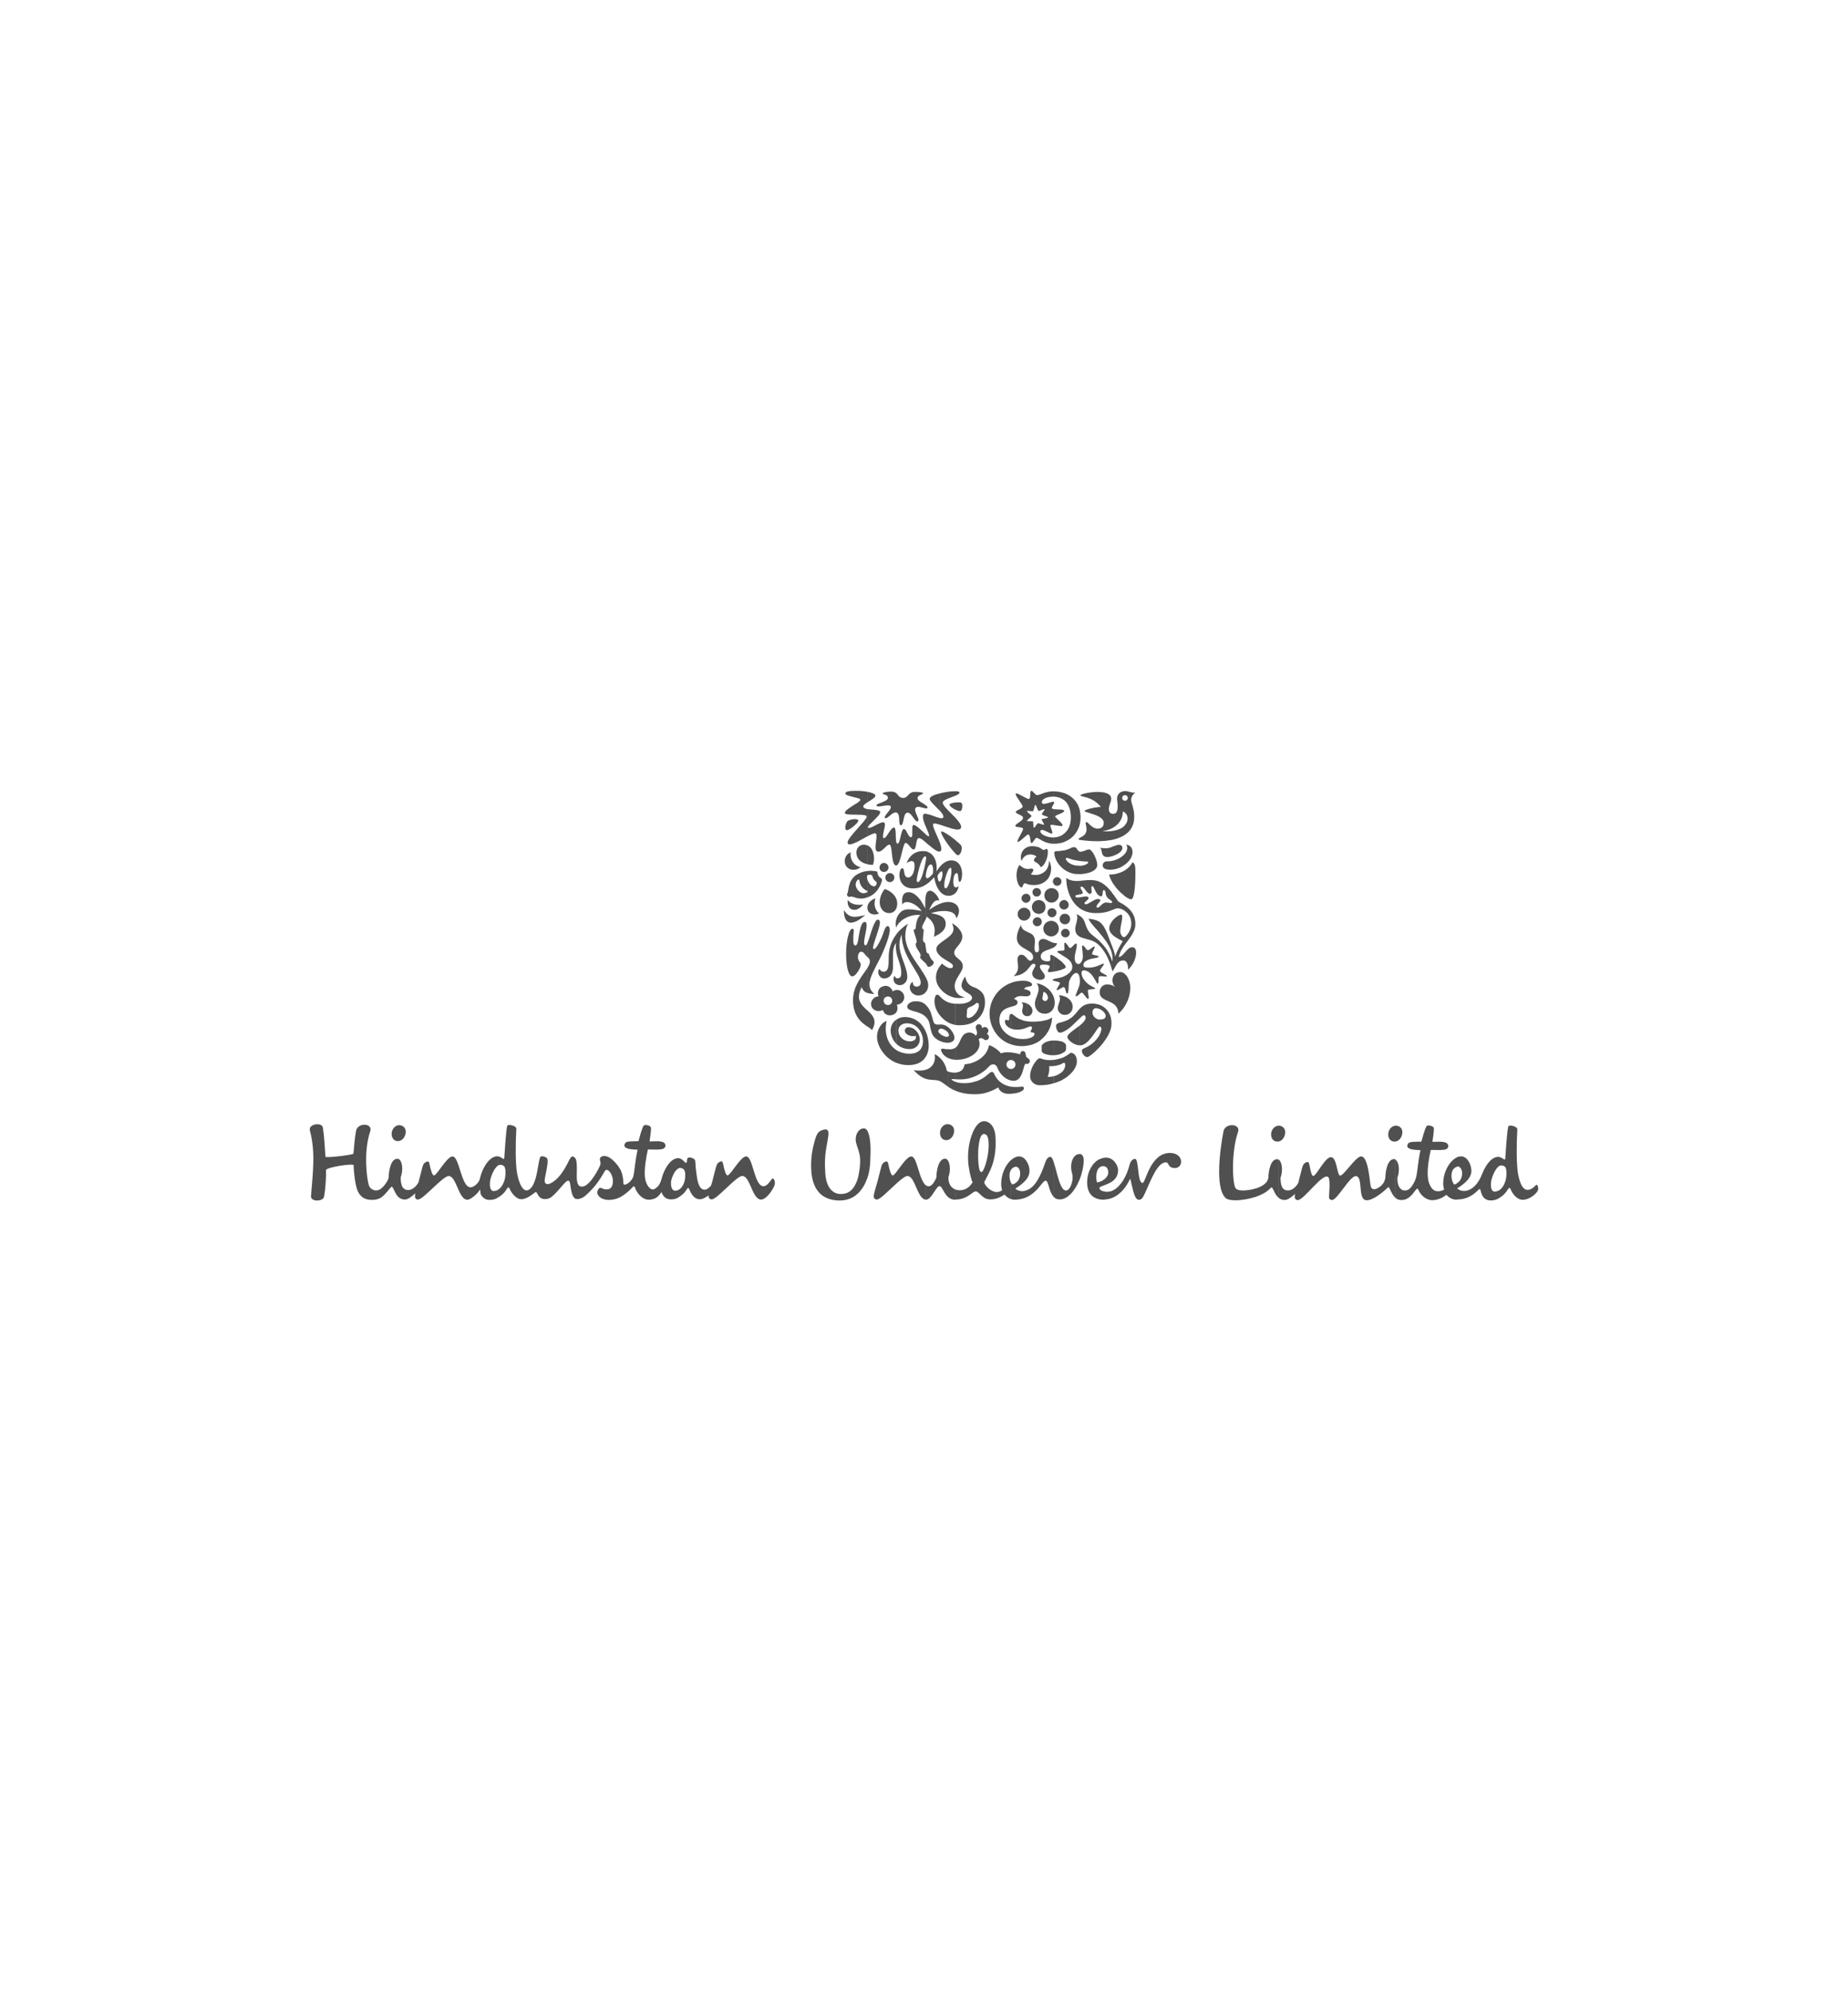 <?xml version="1.0" encoding="UTF-8"?>
<svg id="Layer_1" data-name="Layer 1" xmlns="http://www.w3.org/2000/svg" xmlns:xlink="http://www.w3.org/1999/xlink" viewBox="0 0 368.5 396.85">
  <defs>
    <style>
      .cls-1 {
        fill: none;
      }

      .cls-2 {
        clip-path: url(#clippath-1);
      }

      .cls-3 {
        fill: #505050;
      }

      .cls-4 {
        clip-path: url(#clippath);
      }
    </style>
    <clipPath id="clippath">
      <rect class="cls-1" width="368.5" height="396.85"/>
    </clipPath>
    <clipPath id="clippath-1">
      <rect class="cls-1" width="368.5" height="396.85"/>
    </clipPath>
  </defs>
  <g class="cls-4">
    <g class="cls-2">
      <path class="cls-3" d="M298.84,238.85v-1.57c.63-.35,1.06-1.04,1.31-1.78.33-.98.31-2.33.08-2.78-.22-.43-.9-.59-1.33-.31-.02.02-.04.02-.06.04v-1.88c.75.06,1.14.76,1.31.43.1-1.47.31-5.02.59-6.45.14-.53,1.86-.04,1.82.51-.18,3.23-.18,6.96.14,8.84.35,1.86.98,3.82,2.57,3.08.47-.22.82-.61,1.02-.82.25-.25.65.65.31,1.22-.57.94-2.25,2.02-3.43,1.67-1.18-.35-1.8-1.67-1.96-2.08-.16-.41-.39-.18-.55.1-.53.86-1.14,1.37-1.82,1.76M298.84,230.58v1.88c-.74.57-1.33,2.1-1.47,2.86-.16.8-.16,2.31.84,2.16.22-.04.45-.1.63-.21v1.57c-.06.02-.14.06-.2.1-.76.39-1.7.35-2.08.2-.49-.18-.78-.49-1-.92-.08-.16-.24-.53-.31-.92-.02-.24-.16-.45-.41-.2-.96.94-2.12,1.94-4.35,1.96v-3.23c.82-.47,1.06-1.31,1.06-2.02s-.39-1.33-.84-1.33c-.06,0-.14.02-.23.04v-1.86c.29-.14.57-.2.86-.2,1.31,0,2.06,1.73,2.06,2.88,0,1.35-1.14,2.45-2.84,3.51.31.29.86.51,1.33.51,1.61,0,2.88-1.49,3.53-3.1.63-1.61,1.61-3.41,3.08-3.68.12-.02.22-.04.33-.02M290.49,230.69v1.86c-.43.12-1.06.59-1.06,1.74,0,1.06.39,1.57.55,1.8.2-.06.37-.14.51-.23v3.23h-.08c-.67,0-1.39-.29-1.98-.96-.72.53-1.61,1.02-2.72,1.06-1.37.06-2.53-1.1-2.9-2.12-.22-.59-.73.47-1.22,1-.49.53-1.18,1.1-2.14,1.1-.51,0-.9-.18-1.22-.47v-7.6c.69.37.98,2.1.41,3.65,0,2.08.9,2.55,1.57,2.51.65-.02,1.12-.51,1.51-1.14.39-.63.61-1.21.71-1.72.23-.96.33-3,.82-5.19-.43-.02-3.45.06-2.43-1.35.24-.35,1.49-.31,2.61-.33.18-.63.57-2.21,1.02-3.08.14-.31,1.37-.08,1.45.35.1.43-.2,2.31-.27,2.76.9.04,1.76-.14,2.61.14.78.27.78,1.27-.2,1.43-.88.14-1.84.02-2.74.06-.33,1.43-.76,3.92-.57,5.49.16,1.59.88,2.39,1.37,2.61.59.24,1.33.12,1.86-.22-.06-.27-.18-.7-.18-1.15,0-2.45,1.33-4.59,2.71-5.25M278.22,227.52c.88-.1,1.49-1.1,1.41-2.04-.06-.67-.59-1.14-1.33-1.14-.02,0-.04,0-.08.02v3.16ZM278.22,224.36v3.16h-.12c-.8,0-1.22-.57-1.27-1.26-.08-1.02.61-1.86,1.39-1.9M278.22,231.09v7.6c-.92-.82-1.12-2.41-1.49-2.02-.78.8-3.08,2.7-4.33,2.53-1.73-.2-.51-4.8-2.06-4.8-1.23,0-3.72,4.88-4.78,4.76-.43-.04-.59-.35-.55-.77,0-.14.29-3.14-.08-3.7-.92-1.41-4.96,4.61-6.19,4.49-.43-.06-.61-.37-.57-.8.02-.12.04-.26.1-.45-.8.69-1.45,1.22-2.12,1.22-.55,0-.96-.2-1.26-.51v-7.58c.71.31,1.02,2.1.45,3.68,0,2.08.67,2.55,1.55,2.51.9-.02,1.69-.9,2-1.53.02-.08.04-.16.06-.25.35-1.29.65-2.69.84-3.14.16-.45.63-.78,1.02-.74.18,0,.24.37.31.65.2,1.04.41,2.12.76,2.12.59,0,2.35-3.74,3.49-3.74,1.2,0,1.18,3.16,1.76,3.63.59.49,3.14-3.78,4.29-3.78,1.49,0,1.71,5.43,1.94,6.04.21.61.76.61,1.37.27,1.23-.69,1.35-1.45,1.51-1.98.04-1.57.47-3.8,1.74-3.8.1,0,.18.02.27.06M254.88,227.52v-3.16s.04-.02.08-.02c.71,0,1.24.47,1.31,1.14.08.94-.53,1.94-1.39,2.04M254.88,224.36v3.16h-.14c-.8,0-1.21-.57-1.27-1.26-.08-1.02.63-1.86,1.41-1.9M254.88,231.07c-.08-.04-.16-.04-.23-.04-1.29,0-1.69,2.23-1.74,3.8-.16.53-.41,1.1-1.65,1.71-1.26.59-4.21,1.12-4.86.29-.65-.84-.92-7.27.47-11.23.59-1.71-2.57-1.86-2.9-.14-.74,3.82-1.68,11.21.39,13.27.9.9,4.67.43,6.78-.49,1.45-.61,1.92-1.18,2.29-1.53.37-.37.57,1.12,1.45,1.94v-7.58ZM224.32,236.67v-2.06c.43-.84.74-1.72.92-2.47.1-.37.43-1.18,1.1-1.18.78,0,.43,4.8,1.49,4.8.63,0,1.49-5.98,5.47-5.98,1.35,0,2.22.76,2.22,1.74,0,.67-.49,1.27-1.22,1.27-1.51,0-1.14-1.14-1.78-1.14-1.69,0-2.92,3.27-4.18,6.1-.51,1.14-.82,1.37-1.23,1.37-1.06,0-1.33-2.94-1.74-4.21-.29.59-.63,1.2-1.06,1.78M224.32,200.47v-6.35c.63.55,1.06,1.59,1.06,2.78s-.37,2.47-1.06,3.57M224.32,191.5v-1.7c.45-.51.88-1.02,1.45-1.02.53,0,.78.41.78,1.1,0,.98-.55,2.47-1.63,3.39.02-.1.02-.2.02-.35,0-.51-.16-1.18-.61-1.43M224.32,188.24v-1.53c.47-.29,1.27-1.45,1.27-2.59,0-1.29-.61-2.08-1.27-2.55v-1.1c1.02.69,2.08,1.78,2.08,3.67,0,1.61-1.12,2.78-2.08,4.11M224.32,178.62v-5.17c.59-.39,1.14-.9,1.49-1.59.65.23.59,1.18.59,2.43,0,2.14-.22,4.88-.82,4.94-.27.02-.74-.23-1.27-.61M224.32,172.31c.92-.67,1.51-1.61,1.51-2.47,0-.78-.37-1.41-1.29-1.51.16.2.23.35.23.71s-.16.74-.45,1.1v2.17ZM224.32,166.37v-1.92c.37-.41.53-.88.53-1.31,0-.49-.21-.92-.53-1.18v-2.37c.33,0,.57-.24.57-.57,0-.31-.24-.55-.57-.55v-.82c.78,0,.96.33,2.08.33-.61.37-.84,1.02-.84,1.33,0,.96.61,1.61.61,3.53,0,1.63-.71,2.78-1.86,3.53M224.32,157.65v.82c-.31,0-.55.25-.55.55,0,.33.24.57.55.57v2.37c-.12-.1-.26-.18-.43-.24,0,.61-.12,1.16-.39,1.68v-5.53c.25-.14.51-.21.82-.21M224.32,164.45v1.92c-.24.18-.53.33-.82.45v-1.71c.35-.18.61-.41.82-.65M224.32,170.14v2.17c-.24.18-.53.37-.82.51v-1.96c.33-.22.61-.47.82-.72M224.32,173.45v5.17c-.26-.21-.53-.45-.82-.7v-4.06c.29-.12.55-.24.82-.41M224.32,180.46v1.1c-.26-.2-.55-.33-.82-.43v-1.18c.25.14.53.31.82.51M224.32,186.7v1.53c-.29.41-.57.84-.82,1.31v-1.33c.12-.21.25-.43.39-.65-.1-.06-.25-.12-.39-.18v-1.23c.14.37.41.63.63.63.06,0,.12-.04.18-.08M224.32,189.81v1.7c-.1-.06-.22-.1-.35-.1-.18,0-.33.04-.47.08v-.9c.29-.18.55-.47.82-.78M224.32,194.12v6.35c-.22.39-.51.74-.82,1.08v-7.82c.31.04.57.16.82.39M224.32,234.61v2.06c-.24.33-.51.65-.82.94v-1.71c.31-.39.59-.84.82-1.29M223.5,184.54v-2.25s.02-.02.04-.02c.16,0,.23.16.23.45,0,.51-.14,1.18-.27,1.82M223.5,169.68v-1.23c.23.1.31.33.31.55s-.12.47-.31.67M223.5,157.85v5.53c-.39.76-1.08,1.39-2.02,1.82v-3.12c.12.08.31.12.53.12.7,0,.86-.74.86-1.51,0-.65-.12-1.16-.12-1.47,0-.63.29-1.12.76-1.37M223.5,165.1c-.51.26-1.18.47-2.02.55v1.78c.74-.12,1.43-.33,2.02-.61v-1.71ZM223.5,168.45v1.23c-.45.49-1.33.88-2.02,1.04v-1.84c.61-.21,1.2-.51,1.67-.51.14,0,.26.02.35.08M223.5,170.86v1.96c-.61.31-1.31.49-2.02.51v-1.71c.76-.1,1.45-.39,2.02-.76M223.5,173.86v4.06c-.8-.75-1.59-1.73-2.02-2.69v-.94c.49,0,1.24-.12,2.02-.43M223.5,179.95c-.2-.12-.37-.22-.53-.31-.53-.78-1-1.47-1.49-2.08v1.86c.16.12.29.22.29.37,0,.08-.06.18-.24.18h-.04v1.51c.65-.24,1.06-.47,1.37-.47.14,0,.39.04.65.12v-1.18ZM223.5,182.29v2.25c-.06.37-.12.74-.12,1,0,.22.04.43.12.61v1.23c-.63-.33-1.57-.82-2.02-1.49v-1.86c.51-1,1.67-1.7,2.02-1.74M223.5,188.22v1.33c-.18.37-.33.78-.43,1.18.14,0,.29-.06.43-.14v.9c-.78.29-1.12,1.29-1.65,2.14-.12-.41-.25-.82-.37-1.23v-1.63c.1.29.22.57.33.88.02-.1.04-.39.04-.59,0-.61-.14-1.2-.37-1.8v-1.39c.33.84.88,2.12.88,2.82.29-.9.63-1.59,1.14-2.47M223.5,193.73v7.82c-.16.16-.33.33-.49.49-.02-1.33-.74-1.9-1.53-2.29v-3.47c.37.08.69.26.96.53-.41-.39-.61-.94-.61-1.45,0-.86.55-1.63,1.53-1.63h.14ZM223.5,235.89v1.71c-.57.55-1.24,1-2.02,1.25v-1.43c.78-.23,1.45-.8,2.02-1.53M221.48,235.65v-4.74c.9.47,1.47,1.53,1.47,2.33,0,1.23-.69,1.94-1.47,2.41M221.48,205.14v-2.47c.1.41.16.86.16,1.35,0,.37-.06.74-.16,1.12M221.48,159.77c.06-.2.1-.39.1-.57s-.04-.35-.1-.49v1.06ZM221.48,158.71v1.06c-.14.43-.37.9-.37,1.51,0,.33.1.63.37.8v3.12c-.33.12-.65.25-1.02.33v-7.51c.47.14.84.35,1.02.7M221.48,165.65v1.78c-.33.06-.67.1-1.02.14v-1.88h.18c.29,0,.57-.02.84-.04M221.48,168.88v1.84c-.22.06-.45.08-.61.08-.12,0-.27,0-.41-.02v-1.71c.35,0,.69-.08,1.02-.18M221.48,171.62v1.71h-.12c-.35,0-.65-.04-.9-.12v-1.51c.1-.02.22-.04.39-.04.2,0,.41-.02.63-.04M221.48,174.29v.94c-.16-.33-.27-.63-.31-.94h.31ZM221.48,177.56v1.86c-.37-.26-.94-.57-1.02-1.47v-1.45c.35.31.69.67,1.02,1.06M221.48,179.97v1.51c-.31.12-.63.23-1.02.31v-1.92h.1c.29,0,.67.08.92.1M221.48,184.03v1.86c-.18-.26-.29-.53-.29-.84,0-.37.1-.71.29-1.02M221.48,187.87c-.08-.18-.14-.33-.18-.47-.33-.86-.57-1.53-.84-2.08v2.14c.41.57.76,1.18,1.02,1.8v-1.39ZM221.48,190.77v1.63c-.29-.82-.61-1.61-1.02-2.31v-1.17c.35.51.69,1.12,1.02,1.84M221.48,196.28v3.47c-.35-.16-.69-.31-1.02-.45v-3.08c.1-.02.18-.02.29-.02.26,0,.51.02.74.08M221.48,202.67v2.47c-.22.69-.57,1.37-1.02,2.02v-4.49c.02-.06.02-.12.02-.18s0-.12-.02-.18v-1.31c.45.43.82.98,1.02,1.68M221.48,230.91v4.74c-.35.18-.69.35-1.02.47v-1.31c.22-.22.39-.49.47-.71.16-.51.04-1.29-.47-1.57v-1.82h.08c.35,0,.65.08.94.2M221.48,237.42v1.43c-.33.1-.67.18-1.02.2v-1.55c.1.02.2.02.29.02.26,0,.49-.04.74-.1M220.46,194.63v-.35c.16.1.29.18.27.25-.02.08-.1.1-.27.1M220.46,158.02v7.51c-.21.06-.43.1-.65.14.23.02.45.02.65.02v1.88c-.43.04-.86.06-1.29.08v-2.53c.39-.06.92-.31.92-1.14,0-.51-.39-.9-.92-1.2v-1.94c.12,0,.23-.02.35-.02-.12-.14-.24-.27-.35-.39v-2.59c.45.02.9.06,1.29.18M220.46,169.06v1.71c-.23-.06-.45-.16-.61-.47-.21-.41-.12-1.06-.51-1.35.39.1.78.1,1.1.1h.02ZM220.46,171.7v1.51c-.37-.14-.59-.39-.59-.78,0-.21.14-.59.59-.74M220.46,176.5v1.45c-.02-.2-.1-.55-.35-.55-.39,0-.08,1.23-.53,1.23-.14,0-.29-.04-.41-.12v-2.8c.47.18.9.47,1.29.8M220.46,179.87v1.92c-.37.08-.8.16-1.29.18v-1.2c.33-.27.76-.84,1.29-.9M220.46,185.32v2.14c-.41-.57-.86-1.12-1.29-1.63v-2.14c.53.33.9.84,1.29,1.63M220.46,188.93v1.17c-.37-.65-.8-1.23-1.29-1.71v-.92c.41.39.86.88,1.29,1.47M220.46,194.28v.35c-.24,0-.63-.08-.92-.08-.16,0-.28.02-.37.08v-2.23c.41-.18.69-.35.84-.35.06,0,.1.06.1.12,0,.22-.76.96-.76,1.31,0,.27.69.57,1.1.8M220.46,196.22v3.08c-.65-.33-1.18-.69-1.18-1.53s.51-1.41,1.18-1.55M220.46,201v1.31c-.12-.49-.65-1-1.29-1.25v-.84c.47.16.9.43,1.29.78M220.46,202.67v4.49c-.39.59-.84,1.14-1.29,1.61v-2.37c.29-.51.45-1,.45-1.37,0-.23-.1-.43-.41-.43,0,0-.02,0-.04.02v-1.43h.14c.57,0,1.04-.14,1.14-.53M220.46,230.71v1.82c-.12-.08-.29-.12-.47-.12-.35,0-.61.12-.82.33v-1.67c.41-.21.84-.33,1.29-.35M220.46,234.81v1.31c-.67.26-1.23.41-1.23.63,0,.47.67.69,1.23.76v1.55c-.14.02-.31.04-.47.04-.29,0-.55-.04-.82-.08v-3.45c.55-.16.98-.45,1.29-.76M219.17,179.84v-.65c.12.04.25.12.25.24,0,.1-.1.24-.25.41M219.17,157.83v2.59c-1.65-1.74-3.74-1.57-3.74-1.92,0-.22,1.8-.67,3.45-.67h.29ZM219.17,160.83v1.94c-1.14-.63-2.9-.9-2.9-1.14,0-.27,1.74-.69,2.9-.8M219.17,165.12v2.53h-.41c-1.1,0-2.31-.1-3.47-.26h-.02v-.39c.43-.23,1.39-.57,1.39-1.69,0-.55-.18-1.1-.18-1.29,0-.12.1-.18.18-.18.35,0,1.02,1.31,2.27,1.31.06,0,.14-.02.24-.02M219.17,175.7v2.8c-.74-.43-1.02-1.9-1.35-1.9-.08,0-.2.06-.2.33s.06.41.06.71c0,.29-.08.49-.35.49-.61,0-1.14-1.43-1.65-1.43-.12,0-.22.08-.22.18,0,.27.45.78.45,1.02s-.31.31-.63.37v-2.72c.61-.04,1.25-.16,2.16-.16.65,0,1.23.1,1.74.31M219.17,179.19v.65c-.22.27-.51.55-.51.82,0,.12.06.24.2.24.08,0,.18-.04.31-.14v1.2c-.2.02-.41.02-.63.02-1.37,0-2.43-.39-3.27-.98v-2.16c.43-.06.94-.18,1.23-.18.22,0,.57.04.57.35s-.82.72-.82,1c0,.14.14.21.25.21.61,0,1.69-1.06,2.45-1.06.06,0,.14.02.22.04M219.17,183.68v2.14c-1-1.16-1.94-2.12-2.1-2.72.94.1,1.59.27,2.1.57M219.17,187.46c-.76-.69-1.43-1.1-1.82-1.53-1.16-1.33-.71-2.59-2.08-3.43v4.17c.94.51,2.45.53,3.47,1.35.14.12.29.24.43.37v-.92ZM219.17,192.4v2.23s-.04.02-.04.04c-.16.18.04,1.37-.26,1.37s-1.06-2.65-2.8-2.65c-.25,0-.41.2-.41.55,0,.9.86,1.92,1.69,2.43.39.25,1.02.49,1.02.61,0,.29-1.45.02-1.45.47,0,.41.18,1.02.18,1.39,0,.1-.02.24-.16.24-.27,0-.92-1.25-1.22-1.25-.12,0-.29.12-.45.29v-1.9c.04-.2.06-.41.06-.61s0-.53-.06-.84v-2.7c.37-.18.65-.8.65-1.45,0-.9-.16-1.59-.16-1.96,0-.16.06-.23.16-.23.33.02.65.94,1,.94.41,0,1.02-.74,1.27-.74.06,0,.08.08.08.1,0,.35-.51,1.08-.51,1.39,0,.24,1.31.29,1.31.51,0,.33-1.37.33-2.02.63-.63.27-1.02.59-1.02,1.06s.45.53,1.08.53c.84,0,1.55-.24,2.06-.47M219.17,200.22v.84c-.22-.08-.45-.12-.67-.12-.31,0-.65.24-.65.86,0,.67.53,1.1.82,1.23.12.08.31.16.51.18v1.43c-.47.29-2.04,3.7-3.8,3.7h-.1v-3.92c.67-.55,1.2-1.1,1.2-1.57s-.22-.51-.41-.51c-.12,0-.41.26-.8.65v-1.9c.55-.61,1.2-1.08,2.53-1.08.45,0,.92.08,1.37.22M219.17,206.41c-.55.92-1.55,1.94-2.94,2.49-.45.18-.51.39-.51.53,0,.49.55,1.25,1.08,1.25.29,0,1.33-.78,2.37-1.9v-2.37ZM219.17,231.05v1.67c-.74.74-.61,2.43-.41,2.94.14-.04.27-.06.41-.1v3.45c-1.31-.27-2.39-1.23-2.39-3.35s1.04-3.9,2.39-4.61M215.27,235.1v-5.11h.02c.59,0,.8.57.8,1.31,0,1.06-.29,2.47-.82,3.8M215.27,174.21v-1.65c.98,0,1.74-.45,1.74-.71,0-.1-.14-.16-.43-.16-.22,0-.63-.02-1.31-.1v-1.86s.1.02.18.02c.55,0,1.27-.47,1.7-.47.67,0,1.65,2.12,1.65,3.1,0,1.1-1.59,1.78-3.53,1.84M215.27,164.45c.12-.49.2-1,.2-1.57s-.08-1.08-.2-1.57v3.15ZM215.27,161.3v3.15c-.12.43-.31.84-.51,1.2v-5.55c.23.37.39.78.51,1.2M215.27,167v.39c-.16-.04-.2-.08-.2-.18,0-.06.08-.12.2-.2M215.27,169.72v1.86c-.16-.02-.33-.04-.51-.08v-2.29c.14.2.25.45.51.51M215.27,172.55v1.65h-.51v-1.7c.16.02.33.04.51.04M215.27,175.56v2.72c-.18.02-.37.04-.51.08v-2.78h.02c.16,0,.33,0,.49-.02M215.27,178.84v2.16c-.18-.14-.35-.29-.51-.43v-1.71h.14c.1,0,.22,0,.37-.02M215.27,182.5v4.17c-.2-.12-.37-.27-.51-.43v-2.86c.04-.18.06-.37.06-.53,0-.14-.02-.29-.06-.41v-.2c.18.08.37.16.51.26M215.27,192.07v2.7c-.08-.39-.22-.76-.51-.84v-1.88c.08.04.18.08.29.08.08,0,.14-.02.22-.06M215.27,196.22v1.9c-.18.14-.37.33-.51.41v-.9c.18-.41.39-.9.51-1.41M215.27,201.08v1.9c-.16.14-.33.33-.51.49v-1.8c.16-.2.33-.41.51-.59M215.27,204.41v3.92c-.18,0-.35-.04-.51-.08v-3.45c.16-.12.35-.26.51-.39M215.27,229.99v5.11c-.16.37-.33.73-.51,1.1v-6.1c.16-.06.33-.1.51-.1M214.76,160.1v5.55c-.47.8-1.12,1.43-1.9,1.84v-2.08c.41-.59.67-1.43.67-2.55,0-1.06-.25-1.96-.67-2.63v-1.88c.8.41,1.45,1,1.9,1.76M214.76,169.21v2.29l-.16-.02c-.78-.12-1.39-.39-1.74-.49v-1.7c.22-.08.45-.16.7-.29.2-.12.41-.16.59-.16.33,0,.49.16.61.37M214.76,172.51v1.7c-.71-.04-1.35-.23-1.9-.51v-1.98c.37.37,1.04.72,1.9.8M214.76,175.58v2.78c-.18.04-.33.1-.33.24,0,.16.12.25.33.27v1.71c-1.04-.98-1.61-2.31-1.9-3.51v-1.94c.26.16.82.45,1.9.45M214.76,182.23v.2c-.02-.08-.06-.16-.12-.24.04.02.08.04.12.04M214.76,183.38v2.86c-.22-.27-.35-.63-.35-1.14s.25-1.12.35-1.71M214.76,192.05v1.88s-.1-.02-.14-.02c-.55,0-1.14.84-1.43,1.7-.14.47-.04,2.14-.33,2.39v-3.82c.55-.37.96-.86.96-1.45,0-.76-.43-1.27-.96-1.68v-2.72c.2.31.39.61.51.61.37,0,.86-.9,1.21-.9.1,0,.14.08.14.29,0,.82-.43,1.76-.43,2.57,0,.45.12.98.47,1.14M214.76,197.63c-.14.35-.27.63-.27.82,0,.06.06.12.12.12.04,0,.08-.02.14-.04v-.9ZM214.76,201.67v1.8c-.57.57-1.24,1.23-1.9,1.7v-1.86c.92-.47,1.43-1.06,1.9-1.63M214.76,204.79c-.86.65-1.76,1.27-1.9,1.72v.27c.14.49.96,1.22,1.9,1.47v-3.45ZM214.76,230.09v6.1c-.51.96-1.16,1.8-1.9,2.31v-1.31c.59-.33,1.02-1.57,1.02-2.55,0-.86-.29-.94-.29-2.16,0-1.1.47-2.06,1.16-2.39M212.86,214.55v-4.29c.26-.16.49-.33.65-.45.51,0,1.23.49,1.23,1.71,0,1-.7,2.12-1.88,3.02M212.86,202.18c.63-.22,1.04-.84,1.04-1.53s-.39-1.35-1.04-1.78v3.31ZM212.86,186.72v-1.51c.26.14.45.43.45.74,0,.35-.18.63-.45.77M212.86,184.09v-1.86c.33.18.53.53.53.92,0,.41-.2.75-.53.94M212.86,180.97c.14-.18.25-.39.25-.63s-.1-.47-.25-.63v1.26ZM212.86,158.34v1.88c-.22-.35-.49-.63-.82-.86v-1.35c.29.08.55.2.82.33M212.86,165.41v2.08c-.26.14-.53.27-.82.37v-1.61c.3-.2.57-.49.82-.84M212.86,169.29v1.7c-.08-.02-.16-.02-.2-.02-.08,0-.14.04-.14.1,0,.2.12.43.35.65v1.98c-.29-.14-.57-.3-.82-.51v-3.69c.26-.04.53-.1.82-.21M212.86,175.13v1.94c-.18-.74-.24-1.43-.24-1.96,0-.08.02-.1.04-.1.04,0,.1.04.2.12M212.86,179.7v1.26c-.18.18-.43.31-.69.31h-.12v-1.88s.08-.02.12-.02c.27,0,.51.12.69.33M212.86,182.23v1.86c-.16.08-.33.12-.51.12-.1,0-.2-.02-.3-.04v-2.02c.1-.04.2-.04.3-.04.19,0,.35.04.51.12M212.86,185.21v1.51c-.12.06-.26.1-.43.1-.14,0-.27-.04-.39-.1v-1.51c.12-.06.24-.1.39-.1.16,0,.3.04.43.1M212.86,188.34v2.72c-.26-.2-.55-.37-.82-.53v-1.08c.14-.04.22-.12.22-.26,0-.2-.04-.59-.04-.92,0-.22.02-.41.12-.41.14,0,.33.24.51.49M212.86,194.18v3.82s-.04.02-.06.02c-.35,0-.26-1.29-.71-1.29h-.04v-2.1c.29-.12.57-.26.82-.45M212.86,198.87v3.31c-.16.06-.33.08-.51.08-.1,0-.2,0-.3-.02v-3.74c.3.08.57.21.82.37M212.86,203.3v1.86c-.29.18-.55.35-.82.47v-2.02c.3-.08.57-.2.82-.31M212.86,206.51v.27s-.02-.08-.02-.12c0-.04,0-.08.02-.14M212.86,210.27v4.29c-.24.18-.53.37-.82.53v-1.78c.26-.35.37-.74.37-1.04,0-.41-.14-.47-.24-.47-.02,0-.06.02-.12.04v-1.12c.33-.14.59-.31.82-.45M212.86,237.2v1.31c-.26.18-.53.33-.82.41v-1.88c.16.14.35.22.53.22.1,0,.18-.02.29-.06M212.05,209.78v-2.06c.33.16.53.41.53.69v.51c0,.25-.06.49-.23.65-.1.08-.2.14-.3.2M212.05,193.12v-1.1c.29.29.47.55.47.69s-.18.29-.47.41M212.05,161.84v-.39c.1.04.16.08.16.16s-.06.14-.16.23M212.05,158.02v1.35c-.14-.1-.31-.18-.47-.26v-1.21c.16.02.33.08.47.12M212.05,161.45v.39c-.1.08-.29.18-.47.26v-.76c.18.02.37.06.47.1M212.05,166.25v1.61c-.14.06-.31.1-.47.14v-1.45c.16-.08.33-.18.47-.31M212.05,169.49v3.69c-.16-.12-.33-.26-.47-.43v-3.19c.14-.02.31-.04.47-.08M212.05,179.39v1.88c-.18-.02-.35-.1-.47-.22v-1.45c.12-.1.29-.18.47-.21M212.05,182.15v2.02c-.18-.06-.35-.16-.47-.31v-1.43c.12-.14.29-.24.47-.29M212.05,185.21v1.51c-.27-.12-.47-.41-.47-.77,0-.33.2-.59.47-.74M212.05,189.44v1.08c-.1-.06-.21-.12-.31-.18-.06-.04-.12-.08-.16-.12v-.74h.02c.16,0,.33-.02.45-.04M212.05,192.01v1.1c-.14.06-.31.12-.47.18v-1.74c.16.14.33.31.47.45M212.05,194.63v2.1c-.12.02-.31.12-.47.23v-2.16c.14-.04.31-.1.47-.16M212.05,198.51v3.74c-.16-.04-.33-.1-.47-.18v-3.68c.16.02.33.06.47.12M212.05,203.61v2.02c-.16.08-.33.12-.47.16v-2.04c.16-.04.33-.08.47-.14M212.05,207.71v2.06c-.14.1-.31.18-.47.24v-2.49c.18.04.35.1.47.18M212.05,210.72v1.12c-.1.06-.24.14-.47.25v-1.18c.16-.06.33-.12.47-.18M212.05,213.31v1.78c-.14.08-.31.18-.47.27v-1.55c.2-.16.35-.33.47-.49M212.05,237.04v1.88c-.14.06-.31.1-.47.1v-2.7c.14.31.31.55.47.72M211.58,176.05v-.74c.04.1.08.22.08.37,0,.12-.04.25-.08.37M211.58,164.63v-.67c.16.18.29.37.29.51,0,.08-.06.16-.2.16h-.08ZM211.58,157.89v1.21c-.43-.21-.92-.31-1.47-.33v-1.06c.51.02,1,.06,1.47.18M211.58,161.34v.76c-.53.22-1.18.45-1.18.61,0,.2.76.76,1.18,1.25v.67c-.39-.02-.96-.14-1.47-.2v-3.18c.37.06,1,.06,1.47.1M211.58,166.55v1.45c-.45.1-.92.16-1.39.16h-.08v-1.26c.41,0,.94-.1,1.47-.35M211.58,169.57v3.19c-.88-.86-1.35-1.98-1.35-2.84,0-.14.08-.18.14-.22.14-.1.57-.06,1.21-.12M211.58,175.31v.74c-.14.29-.43.49-.78.49-.29,0-.55-.14-.69-.37v-.98c.14-.23.41-.37.69-.37.35,0,.63.21.78.49M211.58,179.6v1.45c-.22-.16-.35-.43-.35-.71,0-.31.12-.55.35-.74M211.58,182.44v1.43c-.18-.18-.29-.43-.29-.71,0-.27.1-.51.29-.72M211.58,189.48v.74c-.39-.22-.74-.41-.74-.55,0-.18.49-.18.74-.18M211.58,191.56v1.74c-.47.14-1,.26-1.47.35v-3.15c.41.24.98.65,1.47,1.06M211.58,194.79v2.16c-.31.16-.63.39-.78.39-.04,0-.1-.02-.1-.06,0-.29.65-1.14.65-1.33,0-.27-.84-.35-1.25-.49v-.33c.21-.08.55-.14.9-.2.16-.02.37-.08.57-.14M211.58,198.38v3.68c-.41-.24-.65-.65-.65-1.14,0-.65.43-1.25.43-1.86,0-.22-.06-.49-.23-.73.16.02.31.04.45.06M211.58,203.75v2.04c-.1.02-.18.02-.26.02-.41,0-.74-.78-.74-1.35,0-.31.2-.53.92-.7.02,0,.04-.02.08-.02M211.58,207.53v2.49c-.45.18-.94.27-1.47.29v-2.94h.12c.51,0,.96.06,1.35.16M211.58,210.9v1.18c-.35.16-.82.3-1.47.39v-1.24c.55-.06,1.04-.18,1.47-.33M211.58,213.8v1.55c-.47.22-.96.41-1.47.55v-1.41c.51-.12.94-.33,1.27-.57.08-.04.14-.08.2-.12M211.58,236.32v2.7c-.1.02-.2.02-.31.02-.51,0-.88-.18-1.16-.51v-6.98c.43,1.27.84,3.51,1.47,4.78M210.1,200.9v-2.27c.14.39.22.8.22,1.21,0,.39-.08.74-.22,1.06M210.1,188.83v-.92c.21.04.43.08.69.08-.08.39-.35.63-.69.84M210.1,186.54v-2.94c.61.2,1.04.8,1.04,1.47s-.43,1.27-1.04,1.47M210.1,182.74v-1.68c.33.12.57.45.57.84s-.25.71-.57.84M210.1,179.82v-2.76c.59.16,1.02.74,1.02,1.37s-.43,1.21-1.02,1.39M210.1,160.24v-.45c.06.02.1.08.1.14,0,.08-.04.18-.1.31M210.1,157.71v1.06h-.12c-.67,0-1.22.14-1.61.33v-1.12c.47-.14,1.02-.27,1.63-.27h.1ZM210.1,159.79v.45c-.14.27-.37.59-.37.8,0,.1.14.16.37.2v3.18c-.16-.02-.31-.04-.43-.04-.14,0-.21.08-.21.16,0,.33.37,1,.37,1.41,0,.14-.06.18-.14.18-.24,0-.82-.35-1.33-.57v-2.45c.33-.06.63-.1.63-.2s-.31-.2-.63-.31v-2.41c.51-.06,1.41-.41,1.59-.41h.14ZM210.1,166.9v1.26c-.67-.02-1.25-.16-1.74-.37v-1.23c.45.2,1.02.35,1.67.35l.06-.02ZM210.1,175.19v.98c-.1-.14-.16-.3-.16-.49s.06-.37.16-.49M210.1,177.07v2.76c-.14.04-.26.06-.41.06-.59,0-1.1-.37-1.33-.86v-1.16c.22-.51.74-.86,1.33-.86.14,0,.27.02.41.06M210.1,181.07v1.68c-.1.04-.2.06-.33.06-.49,0-.9-.41-.9-.9s.41-.9.9-.9c.12,0,.23.02.33.06M210.1,183.6v2.94c-.16.06-.33.08-.51.08-.49,0-.94-.25-1.22-.61v-1.9c.29-.35.74-.59,1.22-.59.18,0,.35.02.51.08M210.1,187.91v.92c-.51.29-1.2.45-1.74.69v-2.35c.53.14,1.04.55,1.74.74M210.1,190.5v3.15c-.37.06-.69.1-.88.1-.23,0-.29-.16-.29-.25,0-.16.39-.63.39-.9,0-.18-.27-.31-.96-.35v-.71c.16.04.33.04.47.04.47,0,.63-.06.63-.47,0-.23-.04-.47-.04-.63,0-.08.06-.18.16-.18s.29.08.51.2M210.1,195.14v.33c-.14-.04-.22-.1-.22-.16s.08-.12.22-.16M210.1,198.63v2.27c-.31.65-.9,1.12-1.74,1.14v-2.53h.02c.37,0,.59-.33.59-.67,0-.39-.29-.88-.61-1.06v-1.18c.86.51,1.43,1.24,1.74,2.04M210.1,207.37v2.94h-.18c-.61,0-1.14-.1-1.55-.27v-2.27c.41-.22.98-.39,1.74-.41M210.1,211.23v1.24c-.2,0-.39.02-.61.02h-.29c.02.2.04.33.04.51,0,.55-.14,1.1-.33,1.63.45,0,.84-.06,1.18-.14v1.41c-.55.16-1.12.29-1.74.33v-5.04c.26.06.55.08.92.08.29,0,.55,0,.82-.04M210.1,231.54v6.98c-.98-1.02-1-3.21-1.59-3.21-.04,0-.08,0-.14.02v-3.51l.02-.02c.16-.51.47-1.24,1.06-1.24.24,0,.45.39.65.98M208.37,206.45v-3.08c.59-.12,1.1-.33,1.41-.61,0,1.21-.47,2.59-1.41,3.7M208.37,181.34v-1.17c.08.18.12.37.12.59,0,.2-.04.39-.12.57M208.37,175.7v-2.04c.49-.47.8-1.14.8-2.1.29.37.43,1.1.43,1.45,0,1.29-.49,2.16-1.22,2.69M208.37,171.96c.41-.67.57-1.55.57-2.12,0-.29,0-.65-.25-.65-.08,0-.2.06-.33.12v2.65ZM208.37,157.98v1.12c-.41.2-.63.49-.63.75,0,.31.26.37.49.37.04,0,.1-.02.14-.02v2.41c-.31-.12-.63-.23-.63-.33,0-.18.55-.8.55-.94,0-.06-.04-.08-.08-.08-.22,0-.76.35-1.06.35-.1,0-.21-.2-.31-.45v-2.7c.35-.02.86-.26,1.53-.49M208.37,163.12v2.45c-.22-.1-.45-.18-.61-.18-.18,0-.31.12-.31.33,0,.24.33.59.92.86v1.23c-.72-.31-1.23-.7-1.53-.8v-2.82c.08-.08.14-.12.2-.12.2,0,.9.31,1.08.31.04,0,.06-.02.06-.06,0-.2-.47-.84-.47-1,0-.1.33-.14.65-.18M208.37,169.31v2.65c-.2.37-.49.69-.84.88-.12-.29-.37-.57-.69-.82v-3.25c.74.2,1.08.63,1.22.63.1,0,.23-.06.31-.1M208.37,173.66v2.04c-.45.35-.98.55-1.53.63v-1.96c.55-.08,1.1-.31,1.53-.71M208.37,177.86v1.16c-.08-.18-.12-.39-.12-.59s.04-.39.12-.57M208.37,180.17v1.17c-.2.47-.67.8-1.24.8-.1,0-.19-.02-.29-.04v-2.68c.1-.02.18-.04.29-.04.57,0,1.04.33,1.24.8M208.37,184.11v1.9c-.2-.25-.33-.59-.33-.94,0-.37.12-.69.33-.96M208.37,187.17v2.35c-.47.25-.84.55-.84,1.1s.41.82.84.92v.71h-.26c-.43,0-.76.04-.76.39,0,.61,1,1.35,1,1.9,0,.45-.29.74-1,.74-.16,0-.33-.04-.51-.1v-5.41c.29-.06.35-.31.35-.63,0-.35-.08-.8-.08-1.06,0-.78.57-.96.9-.96.12,0,.25.02.37.06M208.37,196.59v1.18c-.06-.04-.14-.06-.22-.06-.18,0-.12.27-.16.55-.02.23-.14.49-.14.67,0,.31.22.55.53.57v2.53h-.02c-.63,0-1.16-.22-1.51-.65v-3.1c.14-.39.26-.8.26-1.18,0-.31-.08-.61-.26-.94v-.18c.59.14,1.1.35,1.53.61M208.37,203.37v3.08c-.41.49-.92.94-1.53,1.29v-4.15c.49-.02,1.04-.1,1.53-.23M208.37,207.78v2.27c-.41-.14-.65-.37-.65-.59v-1.02c0-.16.22-.43.65-.65M208.37,211.19v5.04c-.31.04-.63.06-.98.06-.18,0-.39-.02-.55-.06v-5.04c.18-.18.35-.29.51-.29.12,0,.43.18,1.02.29M208.37,231.83v3.51c-.37.16-.82.9-1.53,1.67v-1.73c.63-1,1.12-2.25,1.53-3.45M206.84,184.6v-1.8c.49,0,.9.41.9.9s-.41.9-.9.9M206.84,178.68v-1.69c.41.06.74.41.74.84,0,.45-.33.8-.74.86M206.84,158.47v2.7c-.14-.35-.27-.75-.37-.75-.23,0-.27,1.26-.55,1.26-.35,0-.77-.08-1.02-.08-.06,0-.1.02-.1.06,0,.27.88.74.88.98,0,.16-.78.71-.9.94v-4.45c.16.06.29.1.37.1.29,0,.29-.78.29-1.04,0-.37.1-.59.23-.59.26,0,.8.9,1.16.88h.02ZM206.84,164.18v2.82c-.06-.02-.1-.02-.14-.02-.29,0-.71,1.02-.98,1.02-.12,0-.16-.02-.21-.29-.06-.51-.14-1.39-.49-1.39-.06,0-.14.04-.24.1v-2.8s.08.04.14.04c.16,0,.67.02.96.02.1,0,.14.1.14.18l.06.9c0,.1.04.2.1.2.16,0,.43-.53.65-.8M206.84,168.78v3.25c-.12-.1-.27-.18-.43-.27-.16-.06-.22-.21-.22-.33,0-.24.22-.57.49-.69-.18-.31-.86-.45-1.17-.45-.26,0-.51.04-.73.12v-1.55c.31-.14.67-.22,1.1-.22.37,0,.69.06.96.14M206.84,174.37v1.96c-.22.04-.47.06-.7.06-.63,0-1.08-.12-1.37-.23v-3c.08,0,.16.02.24.02.25,0,.53-.08.69-.08.2,0,.35.1.35.24,0,.27-.25.65-.51.88.26.12.57.16.88.16.14,0,.27,0,.41-.02M206.84,176.99v1.69h-.12c-.47,0-.84-.37-.84-.86s.37-.84.84-.84h.12ZM206.84,179.42v2.68c-.61-.12-1.08-.67-1.08-1.33s.47-1.22,1.08-1.35M206.84,182.81v1.8c-.49,0-.9-.41-.9-.9s.41-.9.9-.9M206.84,189.77v5.41c-.51-.16-1.02-.57-1.02-1.17,0-.63.65-1.26.65-1.63,0-.12-.08-.31-.35-.31-.45,0-.74.65-1.35,1.29v-2.35c.22.25.43.45.65.45.29,0,.59-.29.59-.67,0-.74-.57-1.1-1.25-1.47v-3.63c.78.33,1.61.57,1.61,1.9,0,.35-.08.84-.08,1.27,0,.49.04.92.41.92h.12ZM206.84,195.97v.18c-.04-.06-.1-.14-.16-.2.06,0,.1.02.16.02M206.84,198.28v3.1c-.31-.35-.47-.82-.47-1.39s.27-1.14.47-1.72M206.84,203.59v4.15c-.59.32-1.29.57-2.06.67v-1.39c.94-.16,1.51-.53,1.51-.96s-.78-.14-.78-.49c0-.16.27-.45.27-.69,0-.12-.08-.33-.27-.33-.16,0-.41.12-.73.24v-1.25c.37.06.78.08,1.23.08.24,0,.53,0,.84-.04M206.84,211.19v5.04c-.94-.23-1.43-.98-1.43-1.74,0-1.28.69-2.45,1.23-3.08.06-.08.14-.16.2-.23M206.84,235.28v1.73c-.53.55-1.18,1.15-2.06,1.55v-1.37c.84-.31,1.51-1.02,2.06-1.92M204.78,234.89v-3.33c.35.55.51,1.25.51,1.8s-.18,1.06-.51,1.53M204.78,212.04v-1.29c.2.18.57.33.57.7,0,.43-.35.59-.57.59M204.78,202.53v-2.53c.69.31,1.1.88,1.1,1.45s-.43,1.08-1.06,1.08h-.04ZM204.78,198.57v-1.31c.57.16.73.43.73.67,0,.43-.35.61-.73.63M204.78,196.69v-1.16c.61.12,1.02.39,1.02.69,0,.37-.55.37-1.02.47M204.78,183.34v-2.29c.43.22.71.65.71,1.14s-.29.92-.71,1.14M204.78,179.9v-1.76c.41.08.71.45.71.88s-.31.8-.71.88M204.78,159.12v7.31c-.49.35-1.43,1.35-1.78,1.35-.1,0-.12,0-.12-.1,0-.45,1.12-2.02,1.12-2.49s-1.53-.2-1.53-.59c0-.47,1.53-.96,1.53-1.59s-1.45-.71-1.45-1.21c0-.29,1.37-.65,1.37-1.06s-1.39-1.98-1.39-2.49c0-.47,1.45.53,2.25.88M204.78,168.86v1.55c-.57.25-.96.74-1.06,1.21-.08-.23-.16-.51-.16-.78,0-.74.37-1.59,1.23-1.98M204.78,173.17v3c-.2-.06-.33-.14-.39-.14-.43,0-.41.86-.69.84-.53-.08-1-1.22-1-2.45,0-.71.18-1.47.59-2.04.51.49.96.74,1.49.8M204.78,178.15v1.76c-.06.02-.12.02-.18.02-.49,0-.9-.41-.9-.9s.41-.9.9-.9c.06,0,.12,0,.18.02M204.78,181.05v2.29c-.16.08-.37.14-.57.14-.69,0-1.29-.59-1.29-1.29s.59-1.29,1.29-1.29c.2,0,.41.06.57.14M204.78,185.68v3.63c-.92-.51-2.02-1-2.02-2.41,0-.65.22-1.45.82-2.57.12.82.63,1.1,1.2,1.35M204.78,191.01v2.35c-.53.53-1.31,1.06-2.65,1.16.47-.43.88-.9.88-1.86,0-.47-.12-.86-.12-1.37,0-.67.33-1.02.78-1.02.49,0,.82.41,1.12.74M204.78,195.53v1.16c-.27.08-.51.18-.55.45.22.02.41.06.55.12v1.31h-.14c-.31,0-.67-.06-1.06-.06-.49,0-.98.12-1.39.59.29.04.71.24.71.69,0,.53-.59.67-1.31.86v-4.76c.74-.29,1.53-.43,2.39-.43.29,0,.55.02.8.06M204.78,200c-.31-.14-.67-.23-1.08-.23.22.23.29.45.29.68,0,.32-.16.69-.16,1.08,0,.53.41.98.96,1v-2.53ZM204.78,203.55v1.25c-.45.18-1.08.41-1.98.41-.43,0-.84-.08-1.2-.23v-2.92h.08c.37,0,1,1.14,3.1,1.49M204.78,207.02v1.39c-.31.06-.65.08-1,.08-.8,0-1.51-.12-2.18-.35v-1.57c.67.31,1.45.51,2.33.51.31,0,.59-.02.86-.06M204.78,210.76v1.29c-.1,0-.2-.02-.29-.04-.45.14-.47,3.39-2.35,3.39-.18,0-.37-.02-.55-.06v-2.29c.51,0,.9-.39.9-.9s-.39-.9-.9-.9v-1.51c.55.06,1.16.18,1.84.39.04-.29.08-.65.53-.65.67,0,.49.76.71,1.18.02.04.06.08.1.1M204.78,231.56v3.33c-.49.72-1.31,1.37-2.33,2,.31.29.86.51,1.33.51.35,0,.69-.08,1-.2v1.37c-.67.31-1.51.53-2.49.53-.22,0-.45-.04-.69-.12v-3.29c.1.18.2.31.26.39,1.23-.37,1.57-1.39,1.57-2.25,0-.71-.39-1.31-.84-1.31-.24,0-.69.16-1,.63v-1.94c.53-.47,1.08-.74,1.63-.74.67,0,1.2.47,1.55,1.08M201.59,217.99v-1.41c.31.04.59.06.86.06,1.08,0,1.02-.08,1.35-.08.35,0,.37.21.37.35,0,.45-.92.98-2.57,1.08M201.59,195.89v4.76c-1.02.31-2.31.71-2.31,2.71,0,1.23.88,2.51,2.31,3.21v1.57c-2.78-.92-4.27-3.61-4.27-6.13,0-2.68,1.71-5.16,4.27-6.12M201.59,202.06c-.35.08-.35.71-.35.94,0,.24-.02.35-.16.35-.16,0-.33-.1-.47-.1s-.23.12-.23.33c0,.61.51,1.12,1.21,1.41v-2.92ZM201.59,209.74v1.51c-.49,0-.9.41-.9.9s.41.9.9.9v2.29c-1.16-.25-2.21-1.27-2.7-2.53-.14-.43-.49-.69-.8-.69-.37,0-.57.08-1,.55-.29.31-.61.61-1,.9v-3.1c.59-.61.98-1.37,1.14-2.18.96.31,2.06,1.18,2.33,1.63.39-.12.84-.21,1.35-.21.22,0,.45.02.67.04M201.59,216.58c-1.18-.2-2.61-.86-3.35-2.57-.14-.37-.41-.37-.51-.37-.33,0-.76.61-1.63,1.18v3.1c1.12-.25,2.18-.72,2.96-1.21.2.67.9,1.29,2.04,1.29.18,0,.35-.02.49-.02v-1.41ZM201.59,231.22v1.94c-.16.29-.29.65-.29,1.14,0,.65.14,1.08.29,1.39v3.29c-.45-.14-.9-.45-1.29-.9-1.02.67-1.88.96-2.86.96-.53,0-.98-.18-1.35-.45v-5.43c.51-.98,1.17-3.43,1.04-5.47-.06-1.18-.35-1.71-1-1.68h-.04v-2.53l.02-.02c1.26-.06,2.29,1.14,2.39,3.08.33,5.12-1.39,7.25-2.25,9.09.14.72,1.37,1.94,2.51,1.94.41,0,.94-.2,1.06-.39-.08-.29-.18-.67-.18-1.22,0-2,.88-3.8,1.94-4.74M196.1,207.08v-2.33c.08-.04.16-.06.27-.06.45,0,.71.35.71.74,0,.24-.12.47-.31.61.27.14.43.35.43.63,0,.35-.27.63-.63.63-.19,0-.33-.12-.47-.22M196.1,201.45v-3.23c.25.49.31,1.02.31,1.57s-.1,1.1-.31,1.65M196.1,198.22v3.23c-.37.92-1.04,1.8-2.12,2.33v-1.27c.63-.49,1.22-1.39,1.22-2.19,0-.31-.18-.45-.39-.45-.16,0-.37.33-.84.57v-3.78s.1.04.16.06c1.08.41,1.65.92,1.96,1.49M196.1,204.75v2.33c-.12-.1-.26-.18-.43-.18-.2,0-.43.08-.51.22.12.31.18.63.18.92,0,.88-.53,1.65-1.37,2.23v-4.33c.24.1.49.28.61.51.18-.23.25-.45.25-.65,0-.39-.25-.67-.25-1.04s.25-.63.59-.63c.43,0,.65.39.69.8.08-.08.14-.14.22-.16M196.1,210.45v3.1c-.61.45-1.33.86-2.12,1.12v-2.9c.86-.29,1.57-.75,2.12-1.33M196.1,214.82v3.1c-.51.1-1.04.16-1.55.16-.2,0-.39,0-.57-.02v-2.39c.92-.18,1.59-.51,2.12-.86M196.1,223.48v2.53c-.82.16-1.18,2.76-1.02,5.49.12,1.82.39,2.1.63,2.08.1,0,.25-.16.39-.43v5.43c-.67-.47-1.1-1.14-1.53-1.14-.18,0-.37.1-.59.24v-12.01c.57-1.31,1.33-2.16,2.12-2.2M193.98,196.67v3.78s-.06.02-.08.04c-.78.35-1.08.29-1.08,1.08,0,.29-.06.67-.06.88,0,.27.04.43.35.43.27,0,.57-.14.88-.37v1.27c-.71.35-1.57.55-2.61.55-.31,0-.59-.02-.86-.06v-4.23c.24.02.51.02.8.02,1.45,0,2.51-.57,2.51-1.18,0-1.02-2.1-1.04-2.1-2.57,0-.37.25-1.02.74-1.71.2,1.08.63,1.69,1.53,2.08M193.98,205.94v4.33c-.86.59-2,.94-3.16.94h-.31v-2.39c1.16-.84.94-3.04,2.82-3.04.16,0,.41.04.65.16M193.98,211.78v2.9c-.8.29-1.65.45-2.59.45-.33,0-.63-.02-.88-.04v-1.33c.78-.04,1.69-.41,1.84-1.65.59-.04,1.12-.16,1.63-.33M193.98,215.68v2.39c-1.51-.04-2.61-.33-3.47-.69v-1.78c.39.14.94.27,1.67.27.69,0,1.27-.06,1.8-.18M193.98,225.68v12.01c-.67.45-1.61,1.37-3.47,1.39v-2.02c.29.12.59.16.86.16.63,0,1.72-.21,2.57-1.57-.49-1.1-.84-3.31-.88-4.1-.14-2.21.25-4.33.92-5.86M190.5,198.85c.24.04.51.06.76.06.39,0,.73-.06,1.14-.16-.94-.12-1.63-.69-1.9-1.45v1.55ZM190.5,195.73c.39-1.16,1.49-2.23,1.49-3.16,0-1.08-1.02-1.45-1.49-2.06v5.23ZM190.5,189.2v-4.78c.82.63,1.39,1.49,1.39,2.21,0,1.18-.96,1.88-1.39,2.57M190.5,182.42v-2.27c.45.33.73.82.73,1.43,0,.47-.22,1-.51,1.45-.04-.25-.12-.43-.22-.61M190.5,178.01v-1.16h.08c.22,0,.43-.1.57-.24-.06.55-.29,1.04-.65,1.41M190.5,174.13v-2.51c.92.39,1.35,1.43,1.35,2.57,0,.63-.18,1.55-.47,1.55-.31,0-.24-.51-.31-.98-.04-.61-.14-.75-.35-.75-.08,0-.16.04-.22.12M190.5,170.08v-2.65c.55.45,1.02.88,1.16,1.08.08.12.12.31.12.49,0,.67-.33,1.45-.78,1.45-.1,0-.29-.12-.51-.37M190.5,165.29v-2.33c.63.69,1.16,1.35,1.16,1.86,0,.29-.25.51-.65.51-.14,0-.33,0-.51-.04M190.5,161.37v-1.43c.16-.02.35-.04.51-.04.59,0,.88.02.88.69,0,.55-.12,1.06-.49,1.06-.24,0-.57-.12-.9-.29M190.5,158.59v-.9h.02c.27,0,.8,0,.8.29,0,.23-.35.41-.82.61M190.5,157.69v.9c-.45.18-1.02.37-1.49.57v-1.37c.51-.06,1.02-.1,1.49-.1M190.5,159.94v1.43c-.59-.29-1.18-.74-1.18-1,0-.2.57-.37,1.18-.43M190.5,162.96v2.33c-.45-.08-.96-.22-1.49-.41v-3.43c.47.49,1,1,1.49,1.51M190.5,167.43v2.65c-.41-.41-.98-1.1-1.49-1.82v-1.94c.49.33,1.02.71,1.49,1.1M190.5,171.62v2.51c-.27.27-.41.96-.41,1.61,0,.47.08,1.02.41,1.1v1.16c-.35.33-.78.53-1.29.53-.06,0-.14,0-.2-.02v-1.92c.39-.7.71-2.08.71-3.06,0-.29-.04-.59-.18-.59s-.35.24-.53.61v-1.98c.22-.06.45-.1.67-.1.31,0,.57.06.82.14M190.5,180.15v2.27c-.29-.45-.78-.71-1.49-.8v-1.86h.14c.51,0,.98.14,1.35.39M190.5,184.42v4.78c-.14.22-.23.43-.23.65,0,.26.08.47.23.65v5.23c-.08.26-.14.51-.14.78,0,.29.04.55.14.8v1.55c-.53-.1-1.02-.29-1.49-.53v-5.49c.18.08.35.12.49.12.37,0,.53-.16.53-.45,0-.31-.45-.59-1.02-.94v-4.72c.61-.47,1.12-1,1.12-1.69,0-.29-.1-.8-.31-1.18.23.12.45.29.67.45M190.5,200.04v4.23c-.53-.1-1.04-.29-1.49-.53v-4c.45.16.94.27,1.49.31M190.5,208.82v2.39c-.61-.04-1.1-.18-1.49-.37v-1.74c.12.02.24.02.41.02.47,0,.8-.12,1.08-.3M190.5,213.76v1.33c-.33-.02-.57-.04-.65-.04-.1,0-.1.02-.1.06,0,.08.24.31.76.49v1.78c-.59-.25-1.08-.53-1.49-.82v-3.02c.33.14.92.24,1.33.24.04,0,.1,0,.16-.02M190.5,237.06v2.02s-.06.02-.08.02c-.59,0-1.04-.24-1.41-.57v-7.27c.45.65.57,2.08.1,3.39,0,1.45.67,2.14,1.39,2.41M189.01,227.19v-3.14c.69.04,1.18.49,1.24,1.14.08.88-.47,1.82-1.24,2M189.01,207.82v-1.2c.16-.06.22-.21.22-.33,0-.16-.08-.35-.22-.53v-1.08c.82.59,1.31,1.59,1.31,2.12,0,.69-.57.98-1.31,1.02M189.01,157.79v1.37c-.39.16-.74.35-.9.53-.08.08-.14.18-.14.27.02.37.47.9,1.04,1.49v3.43c-.53-.16-1.08-.37-1.55-.51v-1.31c.08.02.16.02.25.02.24,0,.41-.08.41-.33,0-.31-.29-.69-.65-1.1v-3.55c.49-.12,1.02-.22,1.55-.3M189.01,166.33v1.94c-.72-1-1.35-2.06-1.35-2.43,0-.08.04-.14.1-.14.22,0,.69.26,1.25.63M189.01,171.58v1.98c-.37.76-.72,2-.72,2.82,0,.47.1.67.24.67.16,0,.33-.16.47-.45v1.92c-.65-.04-1.16-.37-1.55-.82v-2.04c.22-.16.49-.86.49-1.53,0-.39-.08-.47-.18-.47s-.2.04-.31.16v-1.12c.45-.53.98-.94,1.55-1.12M189.01,179.76v1.86c-.22-.04-.47-.06-.74-.06s-.55.02-.82.04v-1.49c.49-.21,1.02-.33,1.55-.35M189.01,186.85v4.72c-.51-.31-1.1-.63-1.55-1.06v-2.51c.45-.39,1.04-.74,1.55-1.14M189.01,192.83v5.49c-.61-.33-1.14-.78-1.55-1.31v-4.51c.1-.16.25-.31.39-.45.41.37.82.63,1.16.78M189.01,199.73v4c-.61-.35-1.14-.8-1.55-1.33v-3.78s.08.1.14.14c.43.45.9.76,1.41.96M189.01,204.67v1.08c-.33-.41-.96-.75-1.35-.75-.06,0-.14.02-.2.04v-.86h.14c.53,0,1,.18,1.41.49M189.01,206.61v1.2h-.16c-.45,0-.94-.12-1.39-.33v-1.45c.35.33.9.61,1.33.61.08,0,.16-.02.22-.04M189.01,209.1v1.74c-.96-.47-1.35-1.25-1.35-1.65,0-.12.08-.2.24-.2.33,0,.45.1,1.1.12M189.01,213.53v3.02c-.59-.41-1.06-.82-1.55-1.06v-4.63c.55.53,1.12,1.37,1.33,2.49.02.06.1.12.22.18M189.01,224.05v3.14c-.08.02-.19.04-.29.04-.8,0-1.21-.57-1.27-1.29-.08-1.06.67-1.9,1.49-1.9h.06ZM189.01,231.26v7.27c-.8-.74-1.12-1.94-1.55-2.12v-4.88c.25-.37.57-.61.98-.61.23,0,.41.14.57.35M187.46,186.01v-3.53c.94.45,1.12,1.08,1.12,1.65,0,.86-.51,1.45-1.12,1.88M187.46,169.7c.18-.08.25-.29.25-.53,0-.31-.1-.69-.25-1.12v1.65ZM187.46,158.1v3.55c-.82-.9-2.08-1.94-2.08-2.45,0-.41.9-.82,2.08-1.1M187.46,163.06v1.31c-.47-.14-.86-.25-1.1-.25s-.31.06-.31.29c0,.65.94,2.33,1.41,3.63v1.65c-.06.02-.12.02-.18.02-.47,0-1.2-.57-1.94-1.21v-6.17c.69.23,1.55.61,2.12.72M187.46,172.7v1.12c-.16.14-.33.37-.51.71.04.8.18,1.16.41,1.16.02,0,.06-.02.1-.04v2.04c-.71-.8-1.04-2-1.18-2.84-.33.33-.61.63-.94.92v-.96c.18-.14.41-.39.69-.69.04-.29.04-.57.04-.9,0-.45-.18-.94-.45-.94-.1,0-.21.04-.29.1v-2.45c.96.55,1.45,1.71,1.45,3,0,.24-.02.51-.06.76.23-.37.47-.69.74-1M187.46,180.11v1.49c-.63.08-1.27.2-1.8.41.78.12,1.37.29,1.8.47v3.53c-.41.29-.86.51-1.22.69.08-.41.14-.82.14-1.27,0-.71-.22-1.51-1.04-2.31v-1.82c.71-.49,1.41-.92,2.12-1.2M187.46,187.99v2.51c-.43-.39-.74-.82-.74-1.37,0-.43.31-.8.74-1.14M187.46,192.5v4.51c-.51-.63-.82-1.39-.82-2.18,0-.9.31-1.7.82-2.33M187.46,198.63v3.78c-.71-.86-1.12-1.92-1.12-2.88,0-.61.16-1.29.53-1.29.29,0,.41.16.59.39M187.46,204.18c-.14,0-.29.02-.45.02-.2,0-.49-.04-.67-.21-.32-.29-.45-1.76-1-2.78v2.7c.02.08.04.16.06.27.18,1.1.41,2,.84,2.45.29.33.71.63,1.22.86v-1.45c-.22-.18-.37-.37-.37-.51,0-.24.18-.41.37-.49v-.86ZM187.46,210.86v4.63s-.08-.04-.14-.06c-.51-.24-1.18-.14-1.98-.27v-2.31c.71-.45,1.08-1.18,1.08-2.12,0-.21-.02-.43-.04-.63.26.1.67.35,1.08.76M187.46,231.52v4.88s-.08-.02-.12-.02c-.51,0-1.2,1.65-2,2.39v-2.37c.55-.12.98-.84,1.37-1.67.02-1.06.23-2.43.76-3.21M185.34,192.67v-2.21c.16.39.37.8.67,1.02.08.06.18.22.18.35,0,.37-.49.77-.86.84M185.34,181.19c.55-1.1.94-1.76,1.63-1.76.1,0,.22.02.33.04-.26-1-1.26-1.96-1.82-1.96-.04,0-.1,0-.14.02v3.66ZM185.34,162.35v6.17c-.23-.2-.47-.41-.7-.59v-1.59c.25.2.43.33.53.33.08,0,.1-.08.1-.14,0-.31-.31-.98-.63-1.7v-2.63c.2.02.43.08.7.16M185.34,169.94v2.45c-.39.31-.61,1.23-.7,1.8v-2.84c.02-.16.04-.29.04-.37s-.02-.14-.04-.18v-1.14c.25.06.49.16.7.29M185.34,174.82v.96c-.23.19-.45.37-.7.51v-1.51c.04.16.14.26.22.26.14,0,.29-.06.47-.22M185.34,177.54v3.66l-.08.16.08-.04v1.82c-.16-.16-.35-.31-.55-.47-.04.16-.08.31-.14.45v-4.82c.12-.45.33-.71.7-.76M185.34,190.46v2.21s-.08.02-.12.02c-.12,0-.31-.06-.49-.49,0-.04-.04-.08-.08-.14v-2.92c.02.21.06.41.1.57.06.26.27.33.43.33.04.14.1.29.16.43M185.34,201.22v2.7c-.12-.45-.35-.86-.7-1.2v-2.41c.18.18.37.41.55.67.04.08.1.16.14.24M185.34,212.86v2.31c-.23-.02-.45-.08-.7-.16v-1.82c.27-.08.49-.18.7-.33M185.34,236.4v2.37c-.23.18-.45.33-.67.33l-.02-.02v-2.84c.16.12.33.18.53.18.06,0,.1,0,.16-.02M184.64,210.55v-4.88c.35.8.55,1.76.55,2.8,0,.63-.14,1.41-.55,2.08M184.64,197.69v-2.86c.29.55.45,1.06.45,1.53s-.14.94-.45,1.33M184.64,161.1v-.59c.18.14.31.26.31.41s-.14.21-.27.21c-.02,0-.04-.02-.04-.02M184.64,160.51v.59c-.24,0-.57-.12-.94-.2v-1c.33.2.69.41.94.61M184.64,162.18v2.63c-.33-.71-.61-1.51-.61-2.04,0-.37.12-.61.47-.61.04,0,.08,0,.14.02M184.64,166.33v1.59c-.35-.31-.67-.57-.94-.74v-1.74c.35.33.67.63.94.88M184.64,169.66v1.14c-.04-.08-.1-.14-.18-.14-.22,0-.49.47-.76,1.12v-2.14c.12-.02.27-.02.39-.02.19,0,.37.02.55.04M184.64,171.35c-.12.82-.49,2.59-.94,3.63v1.8c.35-.12.63-.29.94-.49v-1.51c-.02-.06-.04-.14-.04-.23s.02-.22.04-.37v-2.84ZM184.64,178.29v4.82c-.29.67-.75,1.17-.75,1.76,0,.27.18.37.31.37,0,.39-.16,1.55-.16,1.84,0,.61.12.71.39.78.12.35.16.86.22,1.29v2.92c-.2-.25-.65-.59-.94-.9v-9.62h.06s-.04-.06-.06-.08v-1.82c.31.45.55.94.77,1.41,0-1.25,0-2.16.16-2.76M184.64,194.83v2.86c-.24.29-.53.51-.94.63v-5.02c.37.53.69,1.06.94,1.53M184.64,200.3v2.41c-.24-.27-.55-.49-.94-.67v-2.33c.35.12.63.31.94.59M184.64,205.67v4.88c-.22.39-.51.74-.94,1.02v-2.65c.23-.39.35-.88.35-1.45s-.12-1.1-.35-1.59v-1.72c.39.43.69.94.94,1.51M184.64,213.19v1.82c-.31-.08-.59-.22-.94-.43v-1.23c.35-.02.65-.08.94-.16M184.64,236.24v2.84c-.37,0-.65-.2-.94-.55v-3.78c.27.67.55,1.23.94,1.49M183.7,158.36v-.45c.23.04.37.1.37.16,0,.12-.16.18-.37.29M183.7,157.92v.45c-.33.12-.73.29-.73.71,0,.31.35.57.73.82v1c-.2-.06-.41-.1-.61-.1-.35,0-.61.18-.61.57,0,.61.67,1.59.67,2.06,0,.16-.12.27-.25.27-.55,0-1.12-1.74-1.92-1.74-.96,0-.67,2.51-1.35,2.51-.61,0,.04-2.27-.88-2.53v-3.84c.43.39.55.92,1.33.92,1.12,0,.92-1.2,2.39-1.2.51,0,.94.04,1.23.1M183.7,165.45c-.59-.53-1.18-1.04-1.51-1.04-.25,0-.27.35-.27.84v.76c0,.53-.02.84-.27.84-.59,0-.86-1.63-1.41-1.63-.59,0-.71,2.92-1.26,2.92-.1,0-.16-.08-.22-.21v4.55c.88-.2,1.25-4.49,1.82-4.49s1.06,1.31,1.59,1.31c.67,0,.37-2.27,1.08-2.27.12,0,.27.06.45.16v-1.74ZM183.7,169.63v2.14c-.47,1.23-.9,3.12-.9,3.7,0,.16.04.33.24.33.23,0,.45-.33.65-.82v1.8c-.49.16-1.04.27-1.67.27-1.86,0-2.68-1.35-2.68-2.64,0-.39.12-1.37.59-1.37.57,0,.08,1.84,1.18,1.84.27,0,.76-.23,1.02-.96.16-.45.24-.92.24-1.33,0-.61-.12-.98-.57-.98-.39,0-.86.28-1.02.45.49-1.49,1.61-2.31,2.9-2.43M183.7,179.64v1.82c-.76-.98-1.9-1.68-2.84-1.68-.45,0-.8.16-.92.55-.04-.2-.06-.55-.06-.78,0-1.1.37-1.74,1.31-1.74s1.84.82,2.51,1.82M183.7,181.54c-.86-.16-1.67-.31-2.39-.31-.45,0-.84.04-1.18.2-.49.2-1.08.8-1.37,1.67v1.59c.84-1.61,2.84-2.35,4.14-2.35.27,0,.47.02.61.04-.69.63-.84,1.73-.9,2.47-.02.37-.14.39-.41.39,0,.73.59,1.84.59,2.41,0,.18-.1.37-.22.41,0,1,1,1.72,1,2.35,0,.16-.06.29-.12.37.02.1.12.25.25.37v-9.62ZM183.7,193.3v5.02c-.16.04-.35.08-.55.08-1.12,0-1.74-.9-1.74-1.65,0-.57.41-1.02.53-1.02.08,0,.1.04.1.2,0,.31.24.71.76.71.47,0,.8-.35.8-.78,0-1.86-3.8-5.13-3.8-9.6-.2.51-.45,1.12-.45,2.08,0,2.14,1.57,4.39,1.57,6.41,0,.84-.65,1.59-1.47,1.59-.29,0-.51-.08-.69-.18v-1.21c.06.02.14.02.22.02.53,0,.74-.37.74-1.06,0-1.49-.69-2.65-.96-4.04v-3.72c.57-.74,1.35-1.45,2.33-2.08-.47.8-.57,1.86-.57,2.51,0,2.41,1.84,4.72,3.19,6.7M183.7,199.71v2.33c-.33-.16-.71-.31-1.16-.43-1.45-.35-1.63-.63-1.63-1,0-.63.88-1.06,1.65-1.06.43,0,.8.04,1.14.16M183.7,204.16v1.72c-.49-1.1-1.47-1.94-2.86-1.94-1,0-1.69.57-1.69,1.39,0,1.35,1.1,2.21,2.25,2.21.76,0,1.25-.33,1.25-.84,0-.08-.02-.2-.06-.27-.08.04-.27.08-.49.08-.92,0-1.67-.53-1.67-1.08,0-.43.31-.7.71-.7,1.35,0,2.27,1.39,2.27,2.41s-.75,1.94-2,1.94c-1.16,0-2.02-.43-2.63-1.02v-4.88c.47-.31,1.04-.49,1.63-.49,1.31,0,2.45.53,3.31,1.47M183.7,208.92c-.41.69-1.18,1.08-2.33,1.08-1.02,0-1.9-.27-2.61-.71v2.53c.72.29,1.49.45,2.37.45,1.12,0,1.96-.27,2.57-.69v-2.65ZM183.7,213.35v1.23c-.47-.29-.96-.69-1.51-1.31.33.08.75.1,1.08.1.14,0,.29,0,.43-.02M183.7,234.75v3.78c-1.02-1.25-1.51-4.15-2.76-4.15-.45,0-1.27.67-2.19,1.49v-2.31c.86-1.08,2.12-3.08,2.96-3.08.9,0,1.29,2.53,1.98,4.27M178.76,201.69c.16-.26.24-.59.2-.94-.02-.22-.06-.35-.14-.51,0,0,.12-.02.2-.02.8-.16,1.35-.82,1.29-1.59-.08-.82-.8-1.41-1.55-1.33v4.39ZM178.76,180.97v-1.75c.1.26.16.57.16.88s-.06.59-.16.88M178.76,158.1v3.84c-.06,0-.12-.02-.18-.02-.71,0-1.47,1.14-1.94,1.14-.1,0-.22-.04-.22-.18,0-.45,1.22-1.45,1.22-2.02,0-.29-.29-.35-.61-.35-.22,0-.49.04-.76.08v-.86c.43-.18.78-.41.78-.71,0-.49-.45-.61-.78-.71v-.37c.33-.1.88-.18,1.45-.18.51,0,.82.16,1.04.35M178.76,167.92v4.55s-.04.02-.06.02c-1.08,0-.65-4.16-1.37-4.16-.31,0-.65.39-1.06.78v-2.06h.02c.49,0,1.29-2.12,1.98-2.12.53,0,.21,2.29.49,3M178.76,179.21v1.75c-.22.59-.72,1.02-1.47,1.02-.39,0-.74-.12-1.02-.33v-4.29c.06-.08.1-.14.14-.18.9.27,1.96.98,2.35,2.02M178.76,183.11v1.59c-.04.06-.06.12-.08.18-.06-.26-.08-.51-.08-.74,0-.39.06-.74.16-1.04M178.76,186.17v3.72c-.06-.35-.12-.69-.12-1.08,0-.31,0-.61.08-.9-.59.69-.65,1.67-.65,2.55v2.29c0,1.55-.8,2.25-1.74,2.25h-.06v-1.35c.88-.08.94-1.04.94-2.9,0-1.47.41-3.08,1.55-4.57M178.76,194.97c-.29-.12-.27-.45-.37-.45-.08,0-.22.31-.22.61,0,.33.16.8.59,1.04v-1.21ZM178.76,197.3v4.39c-.22.35-.61.59-1.1.65-.61.08-1.1-.16-1.39-.57v-1.96c.16.33.51.53.88.49.47-.06.82-.47.76-.94-.06-.47-.47-.82-.94-.76-.33.04-.57.23-.69.49v-2.59h.02c.88-.16,1.51.43,1.71,1.1.16-.16.45-.27.73-.31h.02ZM178.76,203.18v4.88c-.8-.77-1.16-1.86-1.16-2.69,0-.96.47-1.72,1.16-2.18M178.76,209.29c-1.78-1.14-2.51-3.47-1.96-5.82-.16.04-.35.14-.53.27v6.27c.63.76,1.47,1.41,2.49,1.82v-2.53ZM178.76,233.56v2.31c-.84.76-1.74,1.63-2.49,2.29v-6.49c.18-.14.41-.21.59-.18.18.02.25.37.31.65.2,1.06.51,2.12.84,2.12.16,0,.43-.29.76-.69M176.27,189.24c.65-1.51,1.16-3.1,1.16-3.92,0-.51-.2-.75-.43-.75-.24,0-.51.33-.71.96l-.02.04v3.68ZM176.27,173.78c.49,0,.9-.41.9-.9s-.41-.88-.9-.9v1.8ZM176.27,165.43c.1-.39.18-.78.18-1.06,0-.22-.06-.37-.18-.45v1.51ZM176.54,174.9c0,.51.41.9.9.9s.9-.39.9-.9-.41-.9-.9-.9-.9.41-.9.9M176.27,157.94v.37c-.14-.04-.27-.08-.27-.18,0-.06.1-.14.27-.18M176.27,159.73v.86c-.22.04-.45.08-.65.1v-.69c.2-.08.45-.16.65-.27M176.27,163.92v1.51c-.1.45-.2.92-.2,1.29,0,.14.04.33.2.33v2.06c-.2.2-.43.39-.65.51v-5.64c.18-.06.35-.1.47-.1.08,0,.14.02.18.04M176.27,171.98v1.8c-.27,0-.49-.1-.65-.27v-1.25c.16-.16.39-.29.65-.29M176.27,177.37v4.29c-.29-.2-.51-.51-.65-.86v-2.18c.16-.47.41-.92.65-1.25M176.27,185.56v3.68c-.2.51-.43,1.02-.65,1.47v-3.47c.29-.59.51-1.22.65-1.67M176.27,193.65v1.35c-.22,0-.47-.08-.65-.22v-1.35c.12.12.29.22.53.22h.12ZM176.27,196.51v2.59c-.06.14-.08.29-.06.45,0,.1.04.18.06.27v1.96c-.08-.14-.16-.33-.2-.49-.12.06-.29.12-.45.16v-4.65c.18-.14.41-.24.65-.29M176.27,203.73v6.27c-.24-.29-.47-.61-.65-.92v-4.7c.2-.29.43-.51.65-.65M176.27,231.67v6.49c-.22.2-.45.39-.65.53v-5.72c.08-.33.16-.59.22-.76.08-.22.25-.43.43-.55M175.62,176.25v-1.27c.14.1.25.18.25.43,0,.1-.08.43-.25.84M175.62,160v.69c-.16.02-.31.04-.43.04-.22,0-.41-.08-.41-.22,0-.21.39-.35.84-.51M175.62,163.98v5.64c-.14.08-.31.12-.45.12-.45,0-.59-.35-.59-.88,0-.65.2-1.55.2-2.12,0-.33-.02-.67-.31-.67-.1,0-.22.02-.37.08v-1.43c.49-.24,1.06-.57,1.51-.73M175.62,172.27v1.25c-.16-.16-.24-.39-.24-.63,0-.22.08-.45.24-.61M175.62,174.98v1.27c-.26.61-.76,1.43-1.51,2v-1.63c.06.02.12.02.18.02.37,0,.53-.41.53-.72,0-.16-.43-.43-.57-.63-.06-.08-.1-.16-.14-.25v-1.47c.37.04.67.04.77.14.16.18.06.53.35.92.12.18.26.27.39.35M175.62,178.62v2.18c-.14-.31-.2-.65-.2-1.04s.08-.78.2-1.14M175.62,187.24v3.47c-.1.2-.2.41-.29.59-.37.71-.84,1.57-1.22,2.41v-4.65c.02.06.06.1.14.1.35,0,.9-.92,1.37-1.92M175.62,193.42c-.12-.12-.2-.25-.29-.25-.14,0-.2.41-.2.53,0,.47.2.84.49,1.06v-1.35ZM175.62,196.79v4.65c-.1.02-.2.04-.29.06-.49.04-.92-.12-1.22-.43v-2c.24-.27.55-.43.86-.47.08-.02.22-.04.22-.04-.06-.14-.1-.31-.12-.45-.04-.55.16-1.04.55-1.33M175.62,204.39v4.7c-.49-.84-.74-1.69-.74-2.41,0-.96.31-1.76.74-2.29M175.62,232.97v5.72c-.35.25-.63.39-.82.37-.43-.04-.61-.37-.57-.8.06-.57.57-2.14.77-2.88.23-.86.45-1.78.61-2.41M174.11,204.86v-2.18c.32.57.41,1.26,0,2.18M174.11,198.1h.24c-.08-.06-.16-.14-.24-.23v.23ZM174.11,188.69c.18-1.1,1.35-3.84,1.35-4.82,0-.31-.12-.59-.43-.59s-.61.57-.92,1.35v4.06ZM174.11,182.23v-3c.16-.08.32-.14.45-.18-.08.27-.16.55-.16,1.04,0,.67.23,1.35.86,1.94-.18.14-.47.23-.88.23-.08,0-.18,0-.26-.02M174.11,172.29v-2.39c.12.39.18.82.18,1.16,0,.47-.08.88-.18,1.22M174.11,163.63v-2.27c.75.08,1.41.16,1.41.49,0,.43-.74,1.12-1.41,1.78M174.11,159.16v-1.02c.28.1.45.24.45.41,0,.2-.18.41-.45.61M174.11,158.14v1.02c-.33.25-.78.51-1.16.75v-2.1c.45.08.88.18,1.16.33M174.11,161.37v2.27c-.53.51-1.04,1-1.04,1.23,0,.1.12.14.2.14.2,0,.51-.12.84-.29v1.43c-.31.1-.72.31-1.16.55v-5.45c.35.06.78.08,1.16.12M174.11,169.9v2.39l-.02.08c-.39,0-.78-.04-1.14-.14v-3.76c.61.24.98.82,1.16,1.43M174.11,173.58v1.47c-.12-.26-.16-.57-.31-.65-.12-.06-.18-.08-.35-.08-.23,0-.41.02-.51.16v-.9c.2-.02.41-.04.61-.04.16,0,.35.02.49.02l.06.02ZM174.11,176.62v1.63c-.14.1-.31.21-.49.31-.25.12-.47.2-.67.29v-1.06s.06-.08.06-.12-.02-.06-.06-.08v-2.37c.16.59.61,1.29,1.16,1.41M174.11,179.23v3c-.65-.1-1.15-.59-1.15-1.31,0-.84.61-1.41,1.15-1.69M174.11,184.62v4.06c-.02.08-.02.16-.02.22s0,.1.02.14v4.65c-.41.9-.74,1.78-.74,2.39,0,.55.08,1.12.74,1.78v.23c-.47-.04-.86-.1-1.16-.21v-4.94c.31-.49.51-.92.51-1.33,0-.31-.1-.57-.41-.82-.04-.04-.06-.08-.1-.1v-2.7c.33-.74.73-2.25,1.16-3.39M174.11,199.08v2c-.23-.22-.37-.51-.41-.84-.06-.47.12-.88.41-1.16M174.11,202.67v2.18c-.06.14-.14.31-.23.47-.12-.23-.49-.45-.94-.76v-3.21c.45.41.9.82,1.16,1.31M172.94,234.81v-9.49c.1.18.18.41.29.69.39,1.35.43,3.12.29,5.66-.04,1.04-.23,2.12-.57,3.14M172.94,157.81v2.1c-.43.29-.8.55-.8.84,0,.26.35.41.8.49v5.45c-.55.31-1.18.65-1.76.96v-2.74c.86-.94,1.65-1.82,1.65-2.17,0-.29-.75-.35-1.65-.37v-2.53c.22-.18.39-.33.39-.43,0-.12-.16-.23-.39-.31v-1.49c.51.02,1.16.08,1.76.18M172.94,168.47v3.76c-.72-.16-1.35-.49-1.76-1.02v-2.41c.26-.29.63-.45,1.08-.45.24,0,.47.04.67.12M172.94,173.58v.9c-.04.08-.06.16-.06.31,0,.12.02.29.06.43v2.37l-.04-.04c-.67-.31-1.41-.94-1.53-2.04-.02-.16-.08-.22-.16-.22h-.02v-1.16c.63-.35,1.22-.49,1.76-.53M172.94,177.78c-.14.12-.47.24-.78.24-.33,0-.69-.18-.98-.49v1.51c.16.02.35.04.53.04.37,0,.76-.06,1.23-.24v-1.06ZM172.94,188.01v2.7c-.63-.59-.69-1.04-1.25-1.04-.18,0-.39.18-.51.47v-3.15c.24-1.37.47-3.25,1.26-3.25.29,0,.37.29.37.65,0,1.06-.51,2.61-.51,3.45,0,.43.12.57.31.57.1,0,.21-.16.33-.41M172.94,192.95v4.94c-.51-.16-.84-.49-1.14-1.14-1.24,2.49-.02,3.55,1.14,4.62v3.21c-.53-.37-1.2-.84-1.76-1.57v-7.43c.59-1.02,1.29-1.88,1.76-2.61M172.94,225.32v9.49c-.39,1.1-.96,2.14-1.76,2.94v-3.47c.06-.31.12-.63.18-.96.33-2.18.08-3.25-.14-3.92,0-.06-.02-.1-.04-.16v-3.82c.2-.24.45-.41.69-.47.51-.16.82-.02,1.06.37M171.19,193.44c.26-.45.45-.9.45-1.18,0-.27-.16-.45-.35-.74-.04-.08-.08-.14-.1-.22v2.14ZM171.19,183.38v-.74c.41-.06.84-.14,1.35-.27-.49.41-.94.76-1.35,1M171.19,181.09v-.76h.14c.27,0,.55-.02.8-.08-.31.39-.61.67-.94.84M171.19,173.11v-.39c.14.06.29.1.43.14,0,0-.16.12-.43.24M171.19,157.63v1.49c-.16-.06-.35-.12-.57-.16v-1.35c.16,0,.37,0,.57.02M171.19,159.85v2.53c-.18,0-.37-.02-.57-.02v-2.14c.22-.12.41-.25.57-.37M171.19,164.92v2.74c-.18.08-.39.18-.57.26v-2.37c.2-.21.39-.43.57-.63M171.19,168.8v2.41c-.27-.37-.43-.8-.43-1.33,0-.43.16-.8.43-1.08M171.19,172.72v.39c-.16.08-.35.14-.57.2v-.92c.18.12.37.22.57.33M171.19,174.11v1.16c-.25.04-.57.57-.57,1.02v-1.82c.1-.06.2-.14.33-.22.08-.04.16-.08.25-.14M171.19,177.54c-.33-.35-.57-.82-.57-1.24v2.61c.18.06.37.1.57.14v-1.51ZM171.19,180.33v.76c-.18.12-.39.18-.57.22v-1.04c.2.02.39.04.57.06M171.19,182.64v.74c-.21.1-.39.21-.57.29v-.96c.18,0,.37-.02.57-.06M171.19,186.99v3.15c-.14.31-.18.74,0,1.16v2.14c-.16.29-.37.55-.57.76v-5.78c.29-.04.43-.65.57-1.43M171.19,195.57v7.43c-.21-.29-.41-.59-.57-.96v-5.35c.18-.39.37-.78.57-1.12M171.19,225.42v3.82c-.14-.43-.43-1.16-.53-1.74-.12-.92.14-1.63.53-2.08M171.19,234.28v3.47c-.18.16-.37.32-.57.49v-2.29c.25-.49.43-1.04.57-1.68M170.62,164.31v-1.04c.29.02.55.1.55.25,0,.16-.22.47-.55.8M170.62,157.61v1.35c-.88-.24-2.06-.45-2.06-.82,0-.39.71-.53,2.04-.53h.02ZM170.62,160.22v2.14c-1.08,0-2.16-.02-2.16-.35,0-.49,1.24-1.2,2.16-1.8M170.62,163.26v1.04c-.55.55-1.39,1.16-1.76,1.16-.22,0-.31-.27-.31-.51,0-.45.21-1.08.45-1.29.31-.27.98-.41,1.49-.41h.12ZM170.62,165.55v2.37c-.47.22-.88.37-1.18.37-.25,0-.43-.12-.43-.37,0-.49.78-1.43,1.61-2.37M170.62,172.39v.92c-.14.02-.31.04-.47.04-.96,0-1.71-.71-1.71-1.71,0-.69.35-1.43,1.18-1.78-.02.12-.02.25-.02.37,0,.92.37,1.67,1.02,2.16M170.62,174.47v4.43c-.33-.1-.63-.21-.92-.21-.08,0-.2.06-.37.06-.2,0-.43-.22-.43-.43,0-.1.02-.18.06-.25.31-.49.06-2.35,1.65-3.61M170.62,180.27v1.04c-.08.02-.18.02-.29.02-.74,0-1.31-.57-1.31-1.63,0-.12,0-.23.02-.35.41.55.98.82,1.57.92M170.62,182.7v.96c-.33.14-.63.23-.92.23-.92,0-1.43-.82-1.43-2.53.67,1.04,1.31,1.35,2.1,1.35h.25ZM170.62,188.42v5.78c-.22.22-.45.39-.67.39-.7,0-1.23-1.74-1.23-4.53,0-2.47.55-4.96,1.26-4.96.19,0,.27.14.27.31,0,.31-.1.88-.1,1.88,0,1.06.25,1.14.45,1.14h.02ZM170.62,196.69v5.35c-.31-.71-.53-1.59-.53-2.72,0-.98.23-1.86.53-2.63M170.62,235.95v2.29c-.86.65-1.96,1.04-3.31,1.02-3.74-.08-5.39-2.51-5.55-6.19-.08-1.74.04-3.47.76-5.92.39-1.33.71-1.8,1.9-2.04.94-.16.86.8.65,1.94-.47,2.55-.69,3.78-.51,6.66.16,3.04,1.55,4.25,3.08,4.25,1.45.02,2.39-.74,2.98-2M135.23,238.69v-1.51c.67-.33,1.06-1.08,1.22-1.59.18-.59.29-1.57.08-2.21-.21-.63-.96-.71-1.31-.49v-2.08c.92.02,1.39,1.12,1.63.94.2-.16.1-.74.26-.94.23-.29,1.51-.04,1.53.61.04.88.12,1.72.25,2.63.14.94.41,3.49,1.98,2.98.22-.08.74-.49.92-.76.1-.35.2-.65.27-.9.35-1.29.65-2.69.84-3.15.16-.45.63-.78,1.02-.76.18.02.24.39.31.67.2,1.04.51,2.12.84,2.12.61,0,2.57-3.78,3.72-3.78,1.39,0,1.57,5.94,3.47,5.94.7,0,1.37-1.08,1.66-1.45.26-.37.8.45.51,1.29-.31.84-1.61,2.82-2.67,2.82-1.78,0-2.16-4.7-3.74-4.7-1.23,0-5.1,4.78-6.15,4.66-.43-.04-.61-.35-.57-.78-.74.47-1.45.98-2.31.67-.84-.29-1.35-1.41-1.51-1.82-.14-.41-.31-.41-.47-.16-.53.86-1.12,1.35-1.78,1.72M135.23,230.81v2.08s-.02.02-.04.02c-.74.55-1.08,1.45-1.31,2.22-.2.8-.1,2.29.88,2.17.16-.02.33-.06.47-.12v1.51c-.06.02-.12.06-.18.08-.74.37-1.63.29-2,.14-.47-.18-.8-.57-1-.98-.06-.12-.1-.23-.14-.35-.45.61-.86,1.35-2.29,1.51-1.43.16-2.61-1.27-2.96-2.31-.14-.39-.29-.41-.41-.29-.47.51-1,1.04-1.82,1.63-.82.59-1.61.9-2.63,1-1,.1-1.96-.2-2.39-.74-.43-.51-.39-.98,0-1.49.39-.51.78.37,1.94.1,1.16-.26,1.12-2.59.1-3.59-.39-.37-.63-.33-.88.04-1.15,2.06-2.27,3.53-4.08,5.06-.67.43-1.31.59-1.84.37-1.12-.94-.65-3.55-1.35-3.57-.67-.02-2.65,3.21-3.92,3.57-1.25.35-1.78-.22-2.04-.63-.26-.39-.35-.82-.65-.59-.65.47-2.04,1.63-3.14,1.29-1.08-.35-1.8-1.68-1.96-2.08-.14-.41-.37-.18-.53.1-.53.86-1.14,1.37-1.82,1.74v-1.55c.63-.35,1.06-1.04,1.31-1.78.33-.98.31-2.33.08-2.78-.22-.43-.92-.59-1.33-.3-.02.02-.04.02-.06.04v-1.88c.75.06,1.14.76,1.31.43.1-1.47.31-5.02.57-6.45.16-.53,1.88-.04,1.84.51-.18,3.23-.18,6.96.14,8.84.33,1.86,1.23,4.31,2.57,3.18,1.57-1.29,1.59-5.8,2.12-6.45.33-.22,1.35.14,1.37.49.22.98-.53,3.47-.55,4.27,0,.98.92,1.02,2.33-.25.76-.67,1.63-1.96,2.16-3.02.49-.96.78-1.69,1.18-1.51.39.21.53.37.61.74.49,1.88-.63,5.6,1.39,5.23,1.49-.29,3.21-3.7,3.43-4.33.2-.61-.43-1.2.18-1.59.63-.37,1.45-.02,2,.41.63.49,1.33,1.29,1.76,2.04.43.76.65,1.88.67,2.9.02.63,1.72-.27,2-1.59.22-.94.33-2.98.82-5.17-.43-.04-3.45.04-2.43-1.37.25-.35,1.49-.29,2.61-.33.18-.61.55-2.21,1-3.06.16-.33,1.39-.1,1.47.33.1.45-.2,2.31-.26,2.78.9.02,1.76-.16,2.61.12.78.26.78,1.26-.21,1.43-.9.16-1.84.04-2.74.06-.33,1.45-.76,3.92-.59,5.51.18,1.57.98,2.33,1.39,2.43.41.08.76-.14,1.16-.57l.02-.02s.08-.1.14-.14c.33-.43.55-1.1.63-1.43.39-1.55,1.55-3.88,3.14-4.04.04-.02.08-.02.12-.02M80.9,225.4c-.06-.67-.59-1.15-1.31-1.15h-.1v3.16c.88-.08,1.49-1.1,1.41-2.02M99.23,230.46v1.88c-.74.57-1.33,2.1-1.47,2.86-.16.8-.16,2.31.84,2.17.22-.04.45-.1.63-.21v1.55c-.06.04-.14.08-.21.12-.75.39-1.69.35-2.08.2-.49-.18-.84-.57-1.06-.98-.08-.16-.12-.86-.16-1.02-.47.96-1.96,2.08-2.51,2.08-1.8,0-2.16-4.72-3.74-4.72-1.23,0-5.11,4.78-6.17,4.68-.43-.04-.59-.37-.55-.78,0-.12.04-.29.08-.47-.8.69-1.43,1.25-2.12,1.25-.51,0-.9-.2-1.22-.47v-7.62c.71.37.98,2.12.41,3.68,0,2.06.67,2.53,1.57,2.51.88-.04,1.67-.9,1.98-1.55.02-.08.04-.16.06-.22.35-1.29.67-2.71.84-3.17.18-.45.65-.78,1.02-.74.21.02.25.37.31.67.23,1.04.51,2.1.86,2.1.59,0,2.55-3.78,3.69-3.78,1.41,0,1.71,6.15,3.61,6.15.63,0,1.67-.84,1.86-1.74.31-1.57,1.55-4.15,3.21-4.43.12-.02.22-.04.33-.02M79.49,224.25c-.76.06-1.47.88-1.39,1.9.06.69.47,1.27,1.27,1.27h.12v-3.16ZM79.49,230.99v7.62c-.9-.84-1.1-2.41-1.49-2.04-.37.35-1.19,1.53-1.96,2.06-.76.53-1.82.57-2.59.45-.8-.14-1.69-.57-2.21-1.92-.51-1.37-.76-4.49-.71-4.92.02-.45-5.57.39-5.53.98.06.61-.04,3.53-.39,5.31-.2.96-2.76,1.06-2.59-.2.35-4.51.94-8.78-.24-13.05v-.41c.26-.94,2.43-1.14,2.59-.16.31,1.76.39,4.02.53,5.84.53.24,5.55-.41,5.57-.63.18-1.39.2-2.82.53-4.55.33-1.71,3.43-1.57,2.82.14-1.39,3.98-.65,9.64-.27,10.7.37,1.04,1.53,1.31,2.29.78.78-.51,1.51-1.69,1.65-2.23.04-1.57.47-3.82,1.74-3.82.1,0,.18.02.27.06"/>
    </g>
  </g>
</svg>
